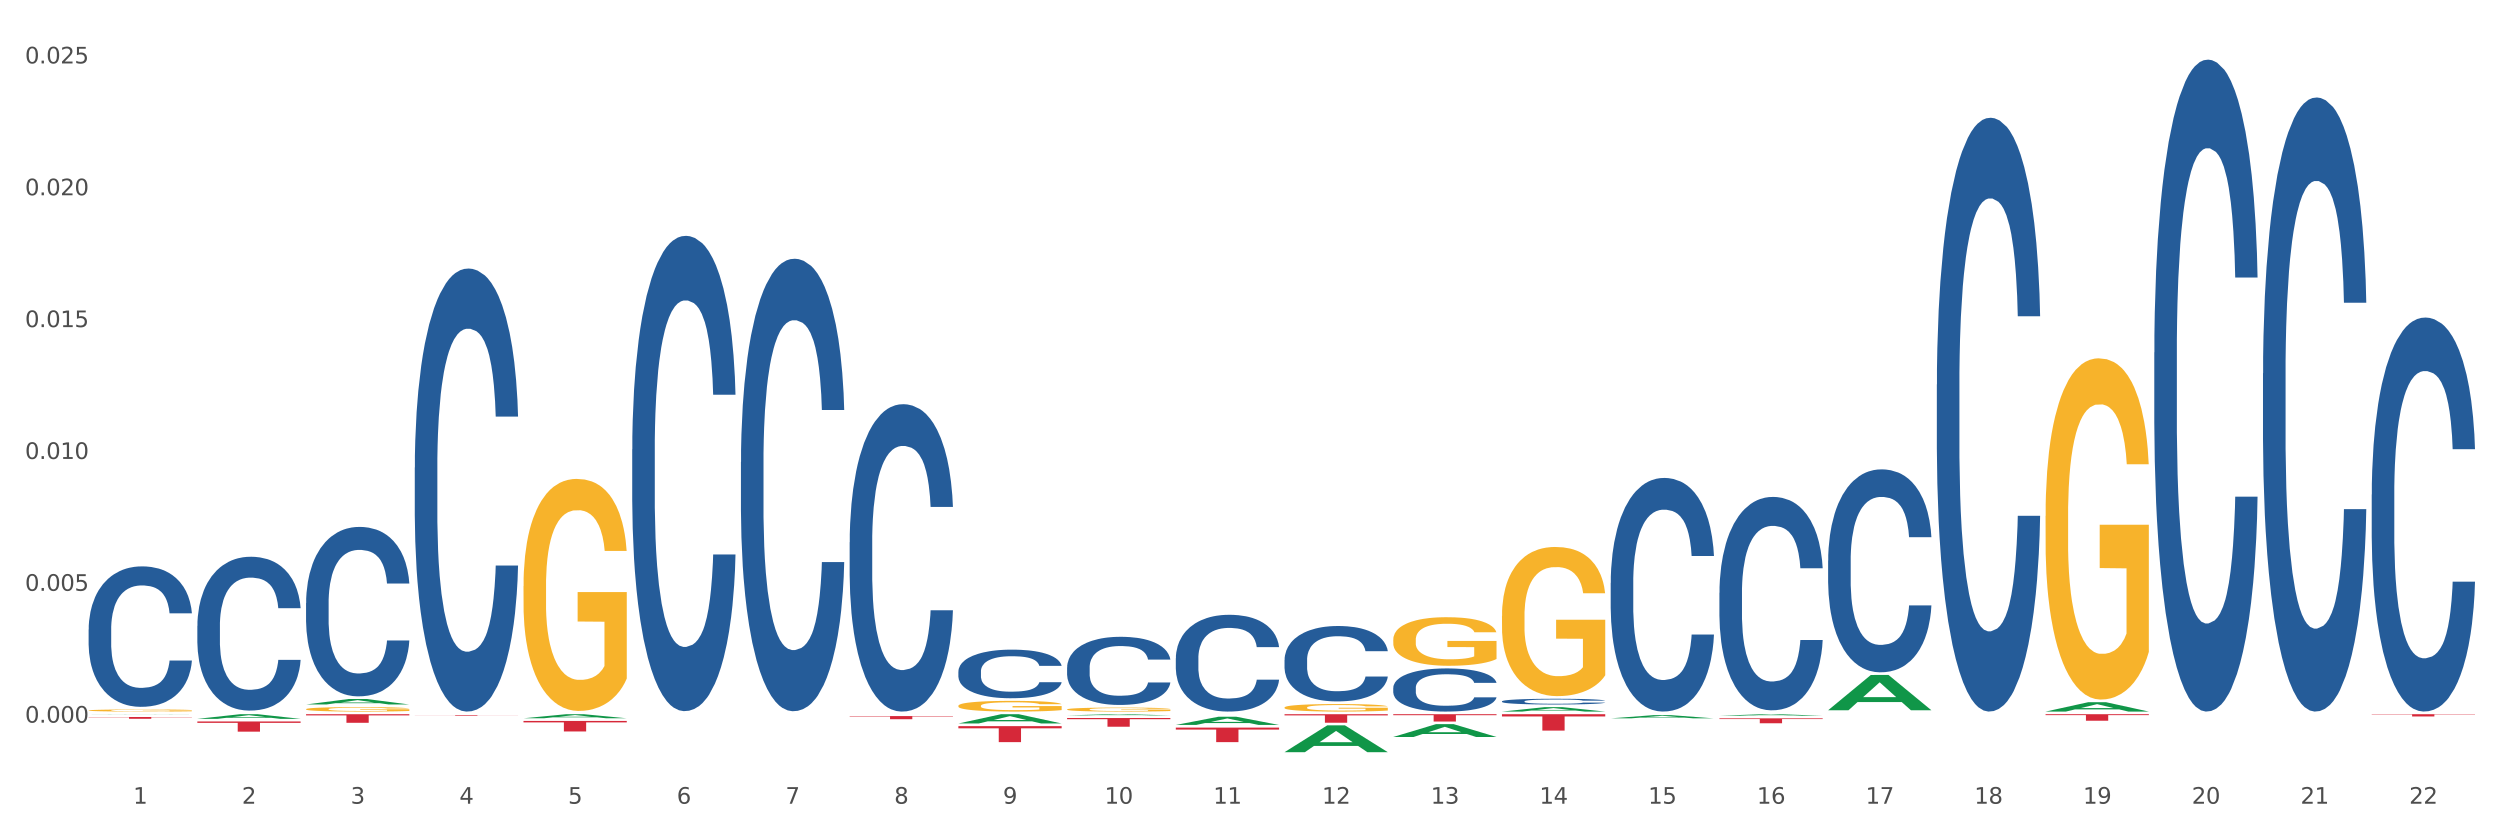 <?xml version="1.0" encoding="utf-8" standalone="no"?>
<!DOCTYPE svg PUBLIC "-//W3C//DTD SVG 1.1//EN"
  "http://www.w3.org/Graphics/SVG/1.1/DTD/svg11.dtd">
<svg xmlns:xlink="http://www.w3.org/1999/xlink" width="1080pt" height="360pt" viewBox="0 0 1080 360" xmlns="http://www.w3.org/2000/svg" version="1.1">
 <rect x="0" y="0" width="1080" height="360" fill="#333333" stroke="none"/>
 <defs>
  <style type="text/css">*{stroke-linejoin: round; stroke-linecap: butt}</style>
 </defs>
 <g id="figure_1">
  <g id="patch_1">
   <path d="M 0 360 
L 1080 360 
L 1080 0 
L 0 0 
z
" style="fill: #ffffff; stroke: #ffffff; stroke-linejoin: miter"/>
  </g>
  <g id="axes_1">
   <g id="matplotlib.axis_1">
    <g id="xtick_1">
     <g id="text_1">
      <!-- 1 -->
      <g style="fill: #4d4d4d" transform="translate(57.538 347.204) scale(0.096 -0.096)">
       <defs>
        <path id="DejaVuSans-31" d="M 794 531 
L 1825 531 
L 1825 4091 
L 703 3866 
L 703 4441 
L 1819 4666 
L 2450 4666 
L 2450 531 
L 3481 531 
L 3481 0 
L 794 0 
L 794 531 
z
" transform="scale(0.016)"/>
       </defs>
       <use xlink:href="#DejaVuSans-31"/>
      </g>
     </g>
    </g>
    <g id="xtick_2">
     <g id="text_2">
      <!-- 2 -->
      <g style="fill: #4d4d4d" transform="translate(104.505 347.204) scale(0.096 -0.096)">
       <defs>
        <path id="DejaVuSans-32" d="M 1228 531 
L 3431 531 
L 3431 0 
L 469 0 
L 469 531 
Q 828 903 1448 1529 
Q 2069 2156 2228 2338 
Q 2531 2678 2651 2914 
Q 2772 3150 2772 3378 
Q 2772 3750 2511 3984 
Q 2250 4219 1831 4219 
Q 1534 4219 1204 4116 
Q 875 4013 500 3803 
L 500 4441 
Q 881 4594 1212 4672 
Q 1544 4750 1819 4750 
Q 2544 4750 2975 4387 
Q 3406 4025 3406 3419 
Q 3406 3131 3298 2873 
Q 3191 2616 2906 2266 
Q 2828 2175 2409 1742 
Q 1991 1309 1228 531 
z
" transform="scale(0.016)"/>
       </defs>
       <use xlink:href="#DejaVuSans-32"/>
      </g>
     </g>
    </g>
    <g id="xtick_3">
     <g id="text_3">
      <!-- 3 -->
      <g style="fill: #4d4d4d" transform="translate(151.471 347.204) scale(0.096 -0.096)">
       <defs>
        <path id="DejaVuSans-33" d="M 2597 2516 
Q 3050 2419 3304 2112 
Q 3559 1806 3559 1356 
Q 3559 666 3084 287 
Q 2609 -91 1734 -91 
Q 1441 -91 1130 -33 
Q 819 25 488 141 
L 488 750 
Q 750 597 1062 519 
Q 1375 441 1716 441 
Q 2309 441 2620 675 
Q 2931 909 2931 1356 
Q 2931 1769 2642 2001 
Q 2353 2234 1838 2234 
L 1294 2234 
L 1294 2753 
L 1863 2753 
Q 2328 2753 2575 2939 
Q 2822 3125 2822 3475 
Q 2822 3834 2567 4026 
Q 2313 4219 1838 4219 
Q 1578 4219 1281 4162 
Q 984 4106 628 3988 
L 628 4550 
Q 988 4650 1302 4700 
Q 1616 4750 1894 4750 
Q 2613 4750 3031 4423 
Q 3450 4097 3450 3541 
Q 3450 3153 3228 2886 
Q 3006 2619 2597 2516 
z
" transform="scale(0.016)"/>
       </defs>
       <use xlink:href="#DejaVuSans-33"/>
      </g>
     </g>
    </g>
    <g id="xtick_4">
     <g id="text_4">
      <!-- 4 -->
      <g style="fill: #4d4d4d" transform="translate(198.438 347.204) scale(0.096 -0.096)">
       <defs>
        <path id="DejaVuSans-34" d="M 2419 4116 
L 825 1625 
L 2419 1625 
L 2419 4116 
z
M 2253 4666 
L 3047 4666 
L 3047 1625 
L 3713 1625 
L 3713 1100 
L 3047 1100 
L 3047 0 
L 2419 0 
L 2419 1100 
L 313 1100 
L 313 1709 
L 2253 4666 
z
" transform="scale(0.016)"/>
       </defs>
       <use xlink:href="#DejaVuSans-34"/>
      </g>
     </g>
    </g>
    <g id="xtick_5">
     <g id="text_5">
      <!-- 5 -->
      <g style="fill: #4d4d4d" transform="translate(245.405 347.204) scale(0.096 -0.096)">
       <defs>
        <path id="DejaVuSans-35" d="M 691 4666 
L 3169 4666 
L 3169 4134 
L 1269 4134 
L 1269 2991 
Q 1406 3038 1543 3061 
Q 1681 3084 1819 3084 
Q 2600 3084 3056 2656 
Q 3513 2228 3513 1497 
Q 3513 744 3044 326 
Q 2575 -91 1722 -91 
Q 1428 -91 1123 -41 
Q 819 9 494 109 
L 494 744 
Q 775 591 1075 516 
Q 1375 441 1709 441 
Q 2250 441 2565 725 
Q 2881 1009 2881 1497 
Q 2881 1984 2565 2268 
Q 2250 2553 1709 2553 
Q 1456 2553 1204 2497 
Q 953 2441 691 2322 
L 691 4666 
z
" transform="scale(0.016)"/>
       </defs>
       <use xlink:href="#DejaVuSans-35"/>
      </g>
     </g>
    </g>
    <g id="xtick_6">
     <g id="text_6">
      <!-- 6 -->
      <g style="fill: #4d4d4d" transform="translate(292.371 347.204) scale(0.096 -0.096)">
       <defs>
        <path id="DejaVuSans-36" d="M 2113 2584 
Q 1688 2584 1439 2293 
Q 1191 2003 1191 1497 
Q 1191 994 1439 701 
Q 1688 409 2113 409 
Q 2538 409 2786 701 
Q 3034 994 3034 1497 
Q 3034 2003 2786 2293 
Q 2538 2584 2113 2584 
z
M 3366 4563 
L 3366 3988 
Q 3128 4100 2886 4159 
Q 2644 4219 2406 4219 
Q 1781 4219 1451 3797 
Q 1122 3375 1075 2522 
Q 1259 2794 1537 2939 
Q 1816 3084 2150 3084 
Q 2853 3084 3261 2657 
Q 3669 2231 3669 1497 
Q 3669 778 3244 343 
Q 2819 -91 2113 -91 
Q 1303 -91 875 529 
Q 447 1150 447 2328 
Q 447 3434 972 4092 
Q 1497 4750 2381 4750 
Q 2619 4750 2861 4703 
Q 3103 4656 3366 4563 
z
" transform="scale(0.016)"/>
       </defs>
       <use xlink:href="#DejaVuSans-36"/>
      </g>
     </g>
    </g>
    <g id="xtick_7">
     <g id="text_7">
      <!-- 7 -->
      <g style="fill: #4d4d4d" transform="translate(339.338 347.204) scale(0.096 -0.096)">
       <defs>
        <path id="DejaVuSans-37" d="M 525 4666 
L 3525 4666 
L 3525 4397 
L 1831 0 
L 1172 0 
L 2766 4134 
L 525 4134 
L 525 4666 
z
" transform="scale(0.016)"/>
       </defs>
       <use xlink:href="#DejaVuSans-37"/>
      </g>
     </g>
    </g>
    <g id="xtick_8">
     <g id="text_8">
      <!-- 8 -->
      <g style="fill: #4d4d4d" transform="translate(386.304 347.204) scale(0.096 -0.096)">
       <defs>
        <path id="DejaVuSans-38" d="M 2034 2216 
Q 1584 2216 1326 1975 
Q 1069 1734 1069 1313 
Q 1069 891 1326 650 
Q 1584 409 2034 409 
Q 2484 409 2743 651 
Q 3003 894 3003 1313 
Q 3003 1734 2745 1975 
Q 2488 2216 2034 2216 
z
M 1403 2484 
Q 997 2584 770 2862 
Q 544 3141 544 3541 
Q 544 4100 942 4425 
Q 1341 4750 2034 4750 
Q 2731 4750 3128 4425 
Q 3525 4100 3525 3541 
Q 3525 3141 3298 2862 
Q 3072 2584 2669 2484 
Q 3125 2378 3379 2068 
Q 3634 1759 3634 1313 
Q 3634 634 3220 271 
Q 2806 -91 2034 -91 
Q 1263 -91 848 271 
Q 434 634 434 1313 
Q 434 1759 690 2068 
Q 947 2378 1403 2484 
z
M 1172 3481 
Q 1172 3119 1398 2916 
Q 1625 2713 2034 2713 
Q 2441 2713 2670 2916 
Q 2900 3119 2900 3481 
Q 2900 3844 2670 4047 
Q 2441 4250 2034 4250 
Q 1625 4250 1398 4047 
Q 1172 3844 1172 3481 
z
" transform="scale(0.016)"/>
       </defs>
       <use xlink:href="#DejaVuSans-38"/>
      </g>
     </g>
    </g>
    <g id="xtick_9">
     <g id="text_9">
      <!-- 9 -->
      <g style="fill: #4d4d4d" transform="translate(433.271 347.204) scale(0.096 -0.096)">
       <defs>
        <path id="DejaVuSans-39" d="M 703 97 
L 703 672 
Q 941 559 1184 500 
Q 1428 441 1663 441 
Q 2288 441 2617 861 
Q 2947 1281 2994 2138 
Q 2813 1869 2534 1725 
Q 2256 1581 1919 1581 
Q 1219 1581 811 2004 
Q 403 2428 403 3163 
Q 403 3881 828 4315 
Q 1253 4750 1959 4750 
Q 2769 4750 3195 4129 
Q 3622 3509 3622 2328 
Q 3622 1225 3098 567 
Q 2575 -91 1691 -91 
Q 1453 -91 1209 -44 
Q 966 3 703 97 
z
M 1959 2075 
Q 2384 2075 2632 2365 
Q 2881 2656 2881 3163 
Q 2881 3666 2632 3958 
Q 2384 4250 1959 4250 
Q 1534 4250 1286 3958 
Q 1038 3666 1038 3163 
Q 1038 2656 1286 2365 
Q 1534 2075 1959 2075 
z
" transform="scale(0.016)"/>
       </defs>
       <use xlink:href="#DejaVuSans-39"/>
      </g>
     </g>
    </g>
    <g id="xtick_10">
     <g id="text_10">
      <!-- 10 -->
      <g style="fill: #4d4d4d" transform="translate(477.184 347.204) scale(0.096 -0.096)">
       <defs>
        <path id="DejaVuSans-30" d="M 2034 4250 
Q 1547 4250 1301 3770 
Q 1056 3291 1056 2328 
Q 1056 1369 1301 889 
Q 1547 409 2034 409 
Q 2525 409 2770 889 
Q 3016 1369 3016 2328 
Q 3016 3291 2770 3770 
Q 2525 4250 2034 4250 
z
M 2034 4750 
Q 2819 4750 3233 4129 
Q 3647 3509 3647 2328 
Q 3647 1150 3233 529 
Q 2819 -91 2034 -91 
Q 1250 -91 836 529 
Q 422 1150 422 2328 
Q 422 3509 836 4129 
Q 1250 4750 2034 4750 
z
" transform="scale(0.016)"/>
       </defs>
       <use xlink:href="#DejaVuSans-31"/>
       <use xlink:href="#DejaVuSans-30" transform="translate(63.623 0)"/>
      </g>
     </g>
    </g>
    <g id="xtick_11">
     <g id="text_11">
      <!-- 11 -->
      <g style="fill: #4d4d4d" transform="translate(524.15 347.204) scale(0.096 -0.096)">
       <use xlink:href="#DejaVuSans-31"/>
       <use xlink:href="#DejaVuSans-31" transform="translate(63.623 0)"/>
      </g>
     </g>
    </g>
    <g id="xtick_12">
     <g id="text_12">
      <!-- 12 -->
      <g style="fill: #4d4d4d" transform="translate(571.117 347.204) scale(0.096 -0.096)">
       <use xlink:href="#DejaVuSans-31"/>
       <use xlink:href="#DejaVuSans-32" transform="translate(63.623 0)"/>
      </g>
     </g>
    </g>
    <g id="xtick_13">
     <g id="text_13">
      <!-- 13 -->
      <g style="fill: #4d4d4d" transform="translate(618.083 347.204) scale(0.096 -0.096)">
       <use xlink:href="#DejaVuSans-31"/>
       <use xlink:href="#DejaVuSans-33" transform="translate(63.623 0)"/>
      </g>
     </g>
    </g>
    <g id="xtick_14">
     <g id="text_14">
      <!-- 14 -->
      <g style="fill: #4d4d4d" transform="translate(665.05 347.204) scale(0.096 -0.096)">
       <use xlink:href="#DejaVuSans-31"/>
       <use xlink:href="#DejaVuSans-34" transform="translate(63.623 0)"/>
      </g>
     </g>
    </g>
    <g id="xtick_15">
     <g id="text_15">
      <!-- 15 -->
      <g style="fill: #4d4d4d" transform="translate(712.017 347.204) scale(0.096 -0.096)">
       <use xlink:href="#DejaVuSans-31"/>
       <use xlink:href="#DejaVuSans-35" transform="translate(63.623 0)"/>
      </g>
     </g>
    </g>
    <g id="xtick_16">
     <g id="text_16">
      <!-- 16 -->
      <g style="fill: #4d4d4d" transform="translate(758.983 347.204) scale(0.096 -0.096)">
       <use xlink:href="#DejaVuSans-31"/>
       <use xlink:href="#DejaVuSans-36" transform="translate(63.623 0)"/>
      </g>
     </g>
    </g>
    <g id="xtick_17">
     <g id="text_17">
      <!-- 17 -->
      <g style="fill: #4d4d4d" transform="translate(805.95 347.204) scale(0.096 -0.096)">
       <use xlink:href="#DejaVuSans-31"/>
       <use xlink:href="#DejaVuSans-37" transform="translate(63.623 0)"/>
      </g>
     </g>
    </g>
    <g id="xtick_18">
     <g id="text_18">
      <!-- 18 -->
      <g style="fill: #4d4d4d" transform="translate(852.916 347.204) scale(0.096 -0.096)">
       <use xlink:href="#DejaVuSans-31"/>
       <use xlink:href="#DejaVuSans-38" transform="translate(63.623 0)"/>
      </g>
     </g>
    </g>
    <g id="xtick_19">
     <g id="text_19">
      <!-- 19 -->
      <g style="fill: #4d4d4d" transform="translate(899.883 347.204) scale(0.096 -0.096)">
       <use xlink:href="#DejaVuSans-31"/>
       <use xlink:href="#DejaVuSans-39" transform="translate(63.623 0)"/>
      </g>
     </g>
    </g>
    <g id="xtick_20">
     <g id="text_20">
      <!-- 20 -->
      <g style="fill: #4d4d4d" transform="translate(946.85 347.204) scale(0.096 -0.096)">
       <use xlink:href="#DejaVuSans-32"/>
       <use xlink:href="#DejaVuSans-30" transform="translate(63.623 0)"/>
      </g>
     </g>
    </g>
    <g id="xtick_21">
     <g id="text_21">
      <!-- 21 -->
      <g style="fill: #4d4d4d" transform="translate(993.816 347.204) scale(0.096 -0.096)">
       <use xlink:href="#DejaVuSans-32"/>
       <use xlink:href="#DejaVuSans-31" transform="translate(63.623 0)"/>
      </g>
     </g>
    </g>
    <g id="xtick_22">
     <g id="text_22">
      <!-- 22 -->
      <g style="fill: #4d4d4d" transform="translate(1040.783 347.204) scale(0.096 -0.096)">
       <use xlink:href="#DejaVuSans-32"/>
       <use xlink:href="#DejaVuSans-32" transform="translate(63.623 0)"/>
      </g>
     </g>
    </g>
    <g id="xtick_23"/>
    <g id="xtick_24"/>
    <g id="xtick_25"/>
    <g id="xtick_26"/>
    <g id="xtick_27"/>
    <g id="xtick_28"/>
    <g id="xtick_29"/>
    <g id="xtick_30"/>
    <g id="xtick_31"/>
    <g id="xtick_32"/>
    <g id="xtick_33"/>
    <g id="xtick_34"/>
    <g id="xtick_35"/>
    <g id="xtick_36"/>
    <g id="xtick_37"/>
    <g id="xtick_38"/>
    <g id="xtick_39"/>
    <g id="xtick_40"/>
    <g id="xtick_41"/>
    <g id="xtick_42"/>
    <g id="xtick_43"/>
   </g>
   <g id="matplotlib.axis_2">
    <g id="ytick_1">
     <g id="text_23">
      <!-- 0.000 -->
      <g style="fill: #4d4d4d" transform="translate(10.8 312.182) scale(0.096 -0.096)">
       <defs>
        <path id="DejaVuSans-2e" d="M 684 794 
L 1344 794 
L 1344 0 
L 684 0 
L 684 794 
z
" transform="scale(0.016)"/>
       </defs>
       <use xlink:href="#DejaVuSans-30"/>
       <use xlink:href="#DejaVuSans-2e" transform="translate(63.623 0)"/>
       <use xlink:href="#DejaVuSans-30" transform="translate(95.41 0)"/>
       <use xlink:href="#DejaVuSans-30" transform="translate(159.033 0)"/>
       <use xlink:href="#DejaVuSans-30" transform="translate(222.656 0)"/>
      </g>
     </g>
    </g>
    <g id="ytick_2">
     <g id="text_24">
      <!-- 0.005 -->
      <g style="fill: #4d4d4d" transform="translate(10.8 255.226) scale(0.096 -0.096)">
       <use xlink:href="#DejaVuSans-30"/>
       <use xlink:href="#DejaVuSans-2e" transform="translate(63.623 0)"/>
       <use xlink:href="#DejaVuSans-30" transform="translate(95.41 0)"/>
       <use xlink:href="#DejaVuSans-30" transform="translate(159.033 0)"/>
       <use xlink:href="#DejaVuSans-35" transform="translate(222.656 0)"/>
      </g>
     </g>
    </g>
    <g id="ytick_3">
     <g id="text_25">
      <!-- 0.010 -->
      <g style="fill: #4d4d4d" transform="translate(10.8 198.271) scale(0.096 -0.096)">
       <use xlink:href="#DejaVuSans-30"/>
       <use xlink:href="#DejaVuSans-2e" transform="translate(63.623 0)"/>
       <use xlink:href="#DejaVuSans-30" transform="translate(95.41 0)"/>
       <use xlink:href="#DejaVuSans-31" transform="translate(159.033 0)"/>
       <use xlink:href="#DejaVuSans-30" transform="translate(222.656 0)"/>
      </g>
     </g>
    </g>
    <g id="ytick_4">
     <g id="text_26">
      <!-- 0.015 -->
      <g style="fill: #4d4d4d" transform="translate(10.8 141.315) scale(0.096 -0.096)">
       <use xlink:href="#DejaVuSans-30"/>
       <use xlink:href="#DejaVuSans-2e" transform="translate(63.623 0)"/>
       <use xlink:href="#DejaVuSans-30" transform="translate(95.41 0)"/>
       <use xlink:href="#DejaVuSans-31" transform="translate(159.033 0)"/>
       <use xlink:href="#DejaVuSans-35" transform="translate(222.656 0)"/>
      </g>
     </g>
    </g>
    <g id="ytick_5">
     <g id="text_27">
      <!-- 0.020 -->
      <g style="fill: #4d4d4d" transform="translate(10.8 84.359) scale(0.096 -0.096)">
       <use xlink:href="#DejaVuSans-30"/>
       <use xlink:href="#DejaVuSans-2e" transform="translate(63.623 0)"/>
       <use xlink:href="#DejaVuSans-30" transform="translate(95.41 0)"/>
       <use xlink:href="#DejaVuSans-32" transform="translate(159.033 0)"/>
       <use xlink:href="#DejaVuSans-30" transform="translate(222.656 0)"/>
      </g>
     </g>
    </g>
    <g id="ytick_6">
     <g id="text_28">
      <!-- 0.025 -->
      <g style="fill: #4d4d4d" transform="translate(10.8 27.404) scale(0.096 -0.096)">
       <use xlink:href="#DejaVuSans-30"/>
       <use xlink:href="#DejaVuSans-2e" transform="translate(63.623 0)"/>
       <use xlink:href="#DejaVuSans-30" transform="translate(95.41 0)"/>
       <use xlink:href="#DejaVuSans-32" transform="translate(159.033 0)"/>
       <use xlink:href="#DejaVuSans-35" transform="translate(222.656 0)"/>
      </g>
     </g>
    </g>
    <g id="ytick_7"/>
    <g id="ytick_8"/>
    <g id="ytick_9"/>
    <g id="ytick_10"/>
    <g id="ytick_11"/>
   </g>
   <g id="PolyCollection_1">
    <path d="M 38.283 308.611 
L 38.329 308.611 
L 56.728 308.535 
L 64.364 308.535 
L 82.901 308.611 
L 74.07 308.611 
L 70.068 308.593 
L 51.071 308.593 
L 50.933 308.593 
L 47.069 308.611 
L 38.283 308.611 
L 38.283 308.611 
L 53.462 308.583 
L 67.676 308.583 
L 60.638 308.551 
L 60.546 308.551 
L 60.454 308.551 
L 53.416 308.583 
L 53.462 308.583 
L 38.283 308.611 
z
" clip-path="url(#p29d0d292be)" style="fill: #109648"/>
    <path d="M 273.116 194.14 
L 273.169 193.952 
L 273.169 188.702 
L 273.327 181.576 
L 273.907 168.45 
L 274.645 158.511 
L 275.911 146.885 
L 276.597 142.009 
L 277.493 136.571 
L 279.339 127.758 
L 281.449 120.257 
L 282.926 116.132 
L 284.033 113.506 
L 286.512 108.818 
L 287.936 106.756 
L 289.413 105.068 
L 290.679 103.943 
L 292.788 102.63 
L 294.476 102.068 
L 296.427 101.88 
L 298.062 102.068 
L 300.225 102.818 
L 303.389 105.068 
L 304.602 106.38 
L 306.237 108.631 
L 307.925 111.631 
L 309.296 114.631 
L 310.878 118.944 
L 312.513 124.57 
L 314.095 131.696 
L 315.203 138.259 
L 316.099 145.197 
L 316.89 153.635 
L 317.471 162.824 
L 317.734 170.512 
L 308.083 170.512 
L 307.819 163.574 
L 307.292 156.073 
L 306.764 151.01 
L 306.184 146.885 
L 305.288 142.197 
L 304.496 139.196 
L 303.178 135.634 
L 301.965 133.383 
L 300.963 132.071 
L 299.75 130.946 
L 297.166 129.82 
L 295.32 129.82 
L 294.159 130.195 
L 292.735 131.133 
L 291.522 132.446 
L 290.098 134.696 
L 288.991 137.134 
L 287.883 140.322 
L 287.25 142.572 
L 286.301 146.697 
L 285.668 150.073 
L 284.824 155.886 
L 284.35 160.011 
L 283.506 170.7 
L 283.137 178.576 
L 282.978 184.014 
L 282.873 190.014 
L 282.873 219.267 
L 283.189 232.394 
L 283.453 238.019 
L 283.875 244.395 
L 284.666 252.646 
L 285.826 260.709 
L 287.039 266.522 
L 288.042 270.085 
L 288.991 272.71 
L 289.94 274.773 
L 291.1 276.648 
L 292.05 277.774 
L 293.474 278.899 
L 295.161 279.461 
L 296.48 279.461 
L 299.17 278.524 
L 300.383 277.586 
L 301.543 276.273 
L 302.809 274.211 
L 303.811 271.96 
L 304.391 270.273 
L 305.34 266.71 
L 306.079 262.959 
L 306.712 258.647 
L 307.134 254.896 
L 307.608 249.271 
L 307.977 242.895 
L 308.083 239.519 
L 317.734 239.519 
L 317.523 246.27 
L 317.154 252.833 
L 316.416 261.647 
L 315.836 266.71 
L 314.939 272.898 
L 313.99 278.149 
L 312.671 283.962 
L 311.458 288.275 
L 310.192 292.025 
L 308.821 295.4 
L 306.342 300.088 
L 305.446 301.401 
L 303.547 303.651 
L 302.07 304.964 
L 299.908 306.277 
L 297.693 307.027 
L 295.372 307.214 
L 293.316 306.839 
L 291.048 305.714 
L 289.624 304.589 
L 288.042 302.901 
L 286.196 300.276 
L 284.455 297.088 
L 282.82 293.338 
L 281.291 289.025 
L 279.867 284.149 
L 278.021 276.086 
L 276.65 268.21 
L 275.648 260.897 
L 274.962 254.709 
L 274.276 246.833 
L 273.907 241.395 
L 273.327 228.268 
L 273.116 216.08 
L 273.116 194.14 
z
" clip-path="url(#p29d0d292be)" style="fill: #255c99"/>
    <path d="M 179.183 202.001 
L 179.236 201.827 
L 179.236 196.932 
L 179.394 190.29 
L 179.974 178.054 
L 180.712 168.79 
L 181.978 157.953 
L 182.664 153.408 
L 183.56 148.339 
L 185.406 140.124 
L 187.516 133.132 
L 188.993 129.286 
L 190.1 126.839 
L 192.579 122.469 
L 194.003 120.546 
L 195.48 118.973 
L 196.745 117.924 
L 198.855 116.701 
L 200.543 116.177 
L 202.494 116.002 
L 204.129 116.177 
L 206.291 116.876 
L 209.456 118.973 
L 210.669 120.197 
L 212.304 122.294 
L 213.991 125.091 
L 215.363 127.888 
L 216.945 131.908 
L 218.58 137.152 
L 220.162 143.794 
L 221.27 149.912 
L 222.166 156.38 
L 222.957 164.245 
L 223.537 172.811 
L 223.801 179.977 
L 214.15 179.977 
L 213.886 173.51 
L 213.359 166.518 
L 212.831 161.798 
L 212.251 157.953 
L 211.354 153.583 
L 210.563 150.786 
L 209.245 147.465 
L 208.032 145.368 
L 207.03 144.144 
L 205.817 143.095 
L 203.232 142.046 
L 201.386 142.046 
L 200.226 142.396 
L 198.802 143.27 
L 197.589 144.494 
L 196.165 146.591 
L 195.058 148.863 
L 193.95 151.835 
L 193.317 153.933 
L 192.368 157.778 
L 191.735 160.924 
L 190.891 166.343 
L 190.416 170.189 
L 189.573 180.152 
L 189.203 187.493 
L 189.045 192.562 
L 188.94 198.156 
L 188.94 225.424 
L 189.256 237.66 
L 189.52 242.904 
L 189.942 248.847 
L 190.733 256.538 
L 191.893 264.054 
L 193.106 269.473 
L 194.108 272.794 
L 195.058 275.241 
L 196.007 277.164 
L 197.167 278.912 
L 198.117 279.961 
L 199.541 281.009 
L 201.228 281.534 
L 202.547 281.534 
L 205.237 280.66 
L 206.45 279.786 
L 207.61 278.562 
L 208.876 276.639 
L 209.878 274.542 
L 210.458 272.969 
L 211.407 269.648 
L 212.145 266.152 
L 212.778 262.131 
L 213.2 258.635 
L 213.675 253.392 
L 214.044 247.449 
L 214.15 244.302 
L 223.801 244.302 
L 223.59 250.595 
L 223.221 256.713 
L 222.483 264.928 
L 221.902 269.648 
L 221.006 275.416 
L 220.057 280.31 
L 218.738 285.729 
L 217.525 289.749 
L 216.259 293.245 
L 214.888 296.391 
L 212.409 300.761 
L 211.513 301.985 
L 209.614 304.083 
L 208.137 305.306 
L 205.975 306.53 
L 203.76 307.229 
L 201.439 307.404 
L 199.382 307.054 
L 197.115 306.005 
L 195.691 304.956 
L 194.108 303.383 
L 192.262 300.936 
L 190.522 297.965 
L 188.887 294.469 
L 187.358 290.448 
L 185.934 285.904 
L 184.088 278.387 
L 182.716 271.046 
L 181.714 264.229 
L 181.029 258.461 
L 180.343 251.119 
L 179.974 246.05 
L 179.394 233.814 
L 179.183 222.453 
L 179.183 202.001 
z
" clip-path="url(#p29d0d292be)" style="fill: #255c99"/>
    <path d="M 132.216 260.514 
L 132.269 260.447 
L 132.269 258.575 
L 132.427 256.035 
L 133.007 251.355 
L 133.746 247.811 
L 135.011 243.666 
L 135.697 241.928 
L 136.594 239.989 
L 138.44 236.846 
L 140.549 234.172 
L 142.026 232.701 
L 143.133 231.765 
L 145.612 230.094 
L 147.036 229.358 
L 148.513 228.756 
L 149.779 228.355 
L 151.888 227.887 
L 153.576 227.687 
L 155.527 227.62 
L 157.162 227.687 
L 159.325 227.954 
L 162.489 228.756 
L 163.702 229.224 
L 165.337 230.027 
L 167.025 231.097 
L 168.396 232.166 
L 169.978 233.704 
L 171.613 235.71 
L 173.195 238.25 
L 174.303 240.59 
L 175.2 243.064 
L 175.991 246.073 
L 176.571 249.349 
L 176.834 252.09 
L 167.183 252.09 
L 166.919 249.616 
L 166.392 246.942 
L 165.865 245.137 
L 165.284 243.666 
L 164.388 241.994 
L 163.597 240.925 
L 162.278 239.654 
L 161.065 238.852 
L 160.063 238.384 
L 158.85 237.983 
L 156.266 237.582 
L 154.42 237.582 
L 153.26 237.716 
L 151.836 238.05 
L 150.623 238.518 
L 149.199 239.32 
L 148.091 240.189 
L 146.983 241.326 
L 146.351 242.128 
L 145.401 243.599 
L 144.768 244.803 
L 143.925 246.875 
L 143.45 248.346 
L 142.606 252.157 
L 142.237 254.965 
L 142.079 256.904 
L 141.973 259.043 
L 141.973 269.473 
L 142.29 274.153 
L 142.553 276.159 
L 142.975 278.432 
L 143.766 281.374 
L 144.927 284.249 
L 146.14 286.322 
L 147.142 287.592 
L 148.091 288.528 
L 149.04 289.264 
L 150.201 289.932 
L 151.15 290.333 
L 152.574 290.734 
L 154.262 290.935 
L 155.58 290.935 
L 158.27 290.601 
L 159.483 290.266 
L 160.643 289.798 
L 161.909 289.063 
L 162.911 288.261 
L 163.491 287.659 
L 164.441 286.389 
L 165.179 285.051 
L 165.812 283.514 
L 166.234 282.177 
L 166.708 280.171 
L 167.078 277.898 
L 167.183 276.694 
L 176.834 276.694 
L 176.624 279.101 
L 176.254 281.441 
L 175.516 284.583 
L 174.936 286.389 
L 174.039 288.595 
L 173.09 290.467 
L 171.771 292.54 
L 170.558 294.077 
L 169.293 295.415 
L 167.921 296.618 
L 165.443 298.289 
L 164.546 298.757 
L 162.647 299.56 
L 161.171 300.028 
L 159.008 300.496 
L 156.793 300.763 
L 154.473 300.83 
L 152.416 300.696 
L 150.148 300.295 
L 148.724 299.894 
L 147.142 299.292 
L 145.296 298.356 
L 143.555 297.22 
L 141.92 295.883 
L 140.391 294.345 
L 138.967 292.606 
L 137.121 289.732 
L 135.75 286.923 
L 134.748 284.316 
L 134.062 282.11 
L 133.376 279.302 
L 133.007 277.363 
L 132.427 272.683 
L 132.216 268.337 
L 132.216 260.514 
z
" clip-path="url(#p29d0d292be)" style="fill: #255c99"/>
    <path d="M 85.25 270.377 
L 85.302 270.316 
L 85.302 268.617 
L 85.461 266.31 
L 86.041 262.061 
L 86.779 258.844 
L 88.045 255.081 
L 88.73 253.503 
L 89.627 251.742 
L 91.473 248.889 
L 93.583 246.461 
L 95.059 245.126 
L 96.167 244.276 
L 98.646 242.759 
L 100.07 242.091 
L 101.546 241.545 
L 102.812 241.181 
L 104.922 240.756 
L 106.609 240.574 
L 108.561 240.513 
L 110.196 240.574 
L 112.358 240.816 
L 115.523 241.545 
L 116.736 241.97 
L 118.371 242.698 
L 120.058 243.669 
L 121.429 244.64 
L 123.012 246.037 
L 124.647 247.858 
L 126.229 250.164 
L 127.336 252.289 
L 128.233 254.534 
L 129.024 257.266 
L 129.604 260.24 
L 129.868 262.729 
L 120.216 262.729 
L 119.953 260.483 
L 119.425 258.055 
L 118.898 256.416 
L 118.318 255.081 
L 117.421 253.563 
L 116.63 252.592 
L 115.312 251.439 
L 114.099 250.71 
L 113.096 250.285 
L 111.883 249.921 
L 109.299 249.557 
L 107.453 249.557 
L 106.293 249.678 
L 104.869 249.982 
L 103.656 250.407 
L 102.232 251.135 
L 101.124 251.924 
L 100.017 252.956 
L 99.384 253.685 
L 98.435 255.02 
L 97.802 256.113 
L 96.958 257.994 
L 96.483 259.33 
L 95.639 262.789 
L 95.27 265.339 
L 95.112 267.099 
L 95.007 269.041 
L 95.007 278.51 
L 95.323 282.759 
L 95.587 284.58 
L 96.009 286.644 
L 96.8 289.315 
L 97.96 291.925 
L 99.173 293.807 
L 100.175 294.96 
L 101.124 295.81 
L 102.074 296.477 
L 103.234 297.084 
L 104.183 297.449 
L 105.607 297.813 
L 107.295 297.995 
L 108.614 297.995 
L 111.303 297.691 
L 112.516 297.388 
L 113.677 296.963 
L 114.942 296.295 
L 115.944 295.567 
L 116.525 295.021 
L 117.474 293.867 
L 118.212 292.653 
L 118.845 291.257 
L 119.267 290.043 
L 119.742 288.222 
L 120.111 286.159 
L 120.216 285.066 
L 129.868 285.066 
L 129.657 287.251 
L 129.288 289.376 
L 128.549 292.228 
L 127.969 293.867 
L 127.073 295.87 
L 126.123 297.57 
L 124.805 299.452 
L 123.592 300.848 
L 122.326 302.062 
L 120.955 303.154 
L 118.476 304.672 
L 117.579 305.097 
L 115.681 305.825 
L 114.204 306.25 
L 112.042 306.675 
L 109.827 306.918 
L 107.506 306.978 
L 105.449 306.857 
L 103.181 306.493 
L 101.757 306.128 
L 100.175 305.582 
L 98.329 304.732 
L 96.589 303.701 
L 94.954 302.487 
L 93.424 301.09 
L 92 299.512 
L 90.154 296.902 
L 88.783 294.353 
L 87.781 291.986 
L 87.096 289.983 
L 86.41 287.433 
L 86.041 285.673 
L 85.461 281.424 
L 85.25 277.479 
L 85.25 270.377 
z
" clip-path="url(#p29d0d292be)" style="fill: #255c99"/>
    <path d="M 38.283 271.939 
L 38.336 271.884 
L 38.336 270.332 
L 38.494 268.226 
L 39.074 264.347 
L 39.812 261.409 
L 41.078 257.973 
L 41.764 256.532 
L 42.66 254.925 
L 44.506 252.32 
L 46.616 250.104 
L 48.093 248.884 
L 49.2 248.108 
L 51.679 246.723 
L 53.103 246.113 
L 54.58 245.614 
L 55.846 245.282 
L 57.955 244.894 
L 59.643 244.728 
L 61.594 244.672 
L 63.229 244.728 
L 65.392 244.949 
L 68.556 245.614 
L 69.769 246.002 
L 71.404 246.667 
L 73.092 247.554 
L 74.463 248.441 
L 76.045 249.716 
L 77.68 251.378 
L 79.262 253.484 
L 80.37 255.424 
L 81.266 257.475 
L 82.057 259.968 
L 82.638 262.684 
L 82.901 264.956 
L 73.25 264.956 
L 72.986 262.906 
L 72.459 260.689 
L 71.931 259.193 
L 71.351 257.973 
L 70.455 256.588 
L 69.663 255.701 
L 68.345 254.648 
L 67.132 253.983 
L 66.13 253.595 
L 64.917 253.263 
L 62.333 252.93 
L 60.487 252.93 
L 59.326 253.041 
L 57.902 253.318 
L 56.689 253.706 
L 55.265 254.371 
L 54.158 255.091 
L 53.05 256.034 
L 52.417 256.699 
L 51.468 257.918 
L 50.835 258.915 
L 49.991 260.634 
L 49.517 261.853 
L 48.673 265.012 
L 48.304 267.339 
L 48.145 268.947 
L 48.04 270.72 
L 48.04 279.366 
L 48.356 283.245 
L 48.62 284.908 
L 49.042 286.792 
L 49.833 289.231 
L 50.993 291.614 
L 52.206 293.332 
L 53.208 294.385 
L 54.158 295.161 
L 55.107 295.77 
L 56.267 296.324 
L 57.217 296.657 
L 58.641 296.989 
L 60.328 297.156 
L 61.647 297.156 
L 64.337 296.879 
L 65.55 296.602 
L 66.71 296.214 
L 67.976 295.604 
L 68.978 294.939 
L 69.558 294.44 
L 70.507 293.387 
L 71.246 292.279 
L 71.879 291.004 
L 72.3 289.896 
L 72.775 288.233 
L 73.144 286.349 
L 73.25 285.351 
L 82.901 285.351 
L 82.69 287.346 
L 82.321 289.286 
L 81.583 291.891 
L 81.003 293.387 
L 80.106 295.216 
L 79.157 296.768 
L 77.838 298.486 
L 76.625 299.761 
L 75.359 300.869 
L 73.988 301.867 
L 71.509 303.252 
L 70.613 303.64 
L 68.714 304.305 
L 67.237 304.693 
L 65.075 305.081 
L 62.86 305.303 
L 60.539 305.358 
L 58.483 305.247 
L 56.215 304.915 
L 54.791 304.582 
L 53.208 304.083 
L 51.363 303.307 
L 49.622 302.365 
L 47.987 301.257 
L 46.458 299.982 
L 45.034 298.541 
L 43.188 296.158 
L 41.817 293.831 
L 40.815 291.669 
L 40.129 289.84 
L 39.443 287.513 
L 39.074 285.905 
L 38.494 282.026 
L 38.283 278.424 
L 38.283 271.939 
z
" clip-path="url(#p29d0d292be)" style="fill: #255c99"/>
    <path d="M 38.283 309.742 
L 82.901 309.742 
L 82.901 309.852 
L 65.35 309.853 
L 65.35 310.536 
L 55.729 310.536 
L 55.729 309.853 
L 38.283 309.852 
L 38.283 309.743 
L 38.283 309.742 
z
" clip-path="url(#p29d0d292be)" style="fill: #d62839"/>
    <path d="M 38.283 306.912 
L 38.336 306.911 
L 38.336 306.881 
L 38.441 306.855 
L 38.968 306.792 
L 39.758 306.74 
L 40.337 306.713 
L 40.917 306.69 
L 41.602 306.668 
L 42.445 306.644 
L 43.972 306.61 
L 44.92 306.593 
L 46.079 306.574 
L 48.186 306.548 
L 49.714 306.533 
L 51.294 306.52 
L 53.876 306.505 
L 55.561 306.498 
L 57.352 306.493 
L 59.512 306.49 
L 61.145 306.489 
L 64.727 306.492 
L 67.783 306.499 
L 69.258 306.505 
L 71.154 306.515 
L 72.155 306.522 
L 73.788 306.535 
L 75.474 306.553 
L 76.633 306.568 
L 78.371 306.596 
L 79.688 306.624 
L 80.9 306.659 
L 81.532 306.684 
L 82.006 306.706 
L 82.427 306.732 
L 82.849 306.773 
L 73.367 306.773 
L 72.998 306.744 
L 72.418 306.716 
L 71.576 306.69 
L 70.838 306.673 
L 69.574 306.652 
L 68.415 306.639 
L 67.203 306.629 
L 65.728 306.62 
L 64.569 306.616 
L 62.936 306.613 
L 59.723 306.614 
L 57.563 306.62 
L 56.088 306.629 
L 55.14 306.636 
L 54.297 306.644 
L 53.349 306.656 
L 52.243 306.674 
L 51.453 306.69 
L 50.662 306.71 
L 50.03 306.73 
L 49.451 306.753 
L 48.977 306.778 
L 48.608 306.804 
L 48.292 306.836 
L 48.028 306.888 
L 48.028 307.003 
L 48.134 307.029 
L 48.397 307.063 
L 48.713 307.089 
L 49.24 307.12 
L 49.714 307.141 
L 50.61 307.171 
L 51.611 307.196 
L 52.401 307.212 
L 53.191 307.225 
L 54.561 307.243 
L 56.088 307.258 
L 57.405 307.267 
L 59.196 307.276 
L 60.408 307.279 
L 61.461 307.281 
L 64.043 307.281 
L 65.886 307.278 
L 67.941 307.273 
L 69.521 307.265 
L 70.838 307.256 
L 72.313 307.241 
L 73.261 307.227 
L 73.261 307.052 
L 61.672 307.051 
L 61.672 306.935 
L 82.901 306.935 
L 82.901 307.276 
L 82.006 307.293 
L 81.005 307.309 
L 79.951 307.323 
L 78.371 307.341 
L 76.475 307.358 
L 74.789 307.369 
L 72.998 307.379 
L 70.891 307.389 
L 68.151 307.397 
L 66.466 307.4 
L 64.359 307.403 
L 61.883 307.404 
L 59.723 307.402 
L 57.616 307.398 
L 55.403 307.39 
L 53.244 307.379 
L 51.611 307.369 
L 49.978 307.355 
L 48.239 307.338 
L 46.87 307.321 
L 45.816 307.306 
L 44.657 307.287 
L 43.393 307.262 
L 42.445 307.239 
L 41.602 307.216 
L 40.706 307.186 
L 40.074 307.16 
L 39.442 307.127 
L 39.073 307.103 
L 38.652 307.065 
L 38.336 307.013 
L 38.283 306.912 
z
" clip-path="url(#p29d0d292be)" style="fill: #f7b32b"/>
    <path d="M 132.216 308.535 
L 176.834 308.535 
L 176.834 309.053 
L 159.283 309.056 
L 159.283 312.261 
L 149.662 312.261 
L 149.662 309.056 
L 132.216 309.053 
L 132.216 308.538 
L 132.216 308.535 
z
" clip-path="url(#p29d0d292be)" style="fill: #d62839"/>
    <path d="M 320.083 199.606 
L 320.135 199.428 
L 320.135 194.429 
L 320.294 187.646 
L 320.874 175.15 
L 321.612 165.688 
L 322.878 154.62 
L 323.563 149.979 
L 324.46 144.802 
L 326.306 136.412 
L 328.416 129.271 
L 329.892 125.344 
L 331 122.845 
L 333.479 118.382 
L 334.903 116.418 
L 336.379 114.811 
L 337.645 113.74 
L 339.755 112.491 
L 341.442 111.955 
L 343.394 111.777 
L 345.029 111.955 
L 347.191 112.669 
L 350.356 114.811 
L 351.569 116.061 
L 353.204 118.203 
L 354.891 121.06 
L 356.262 123.916 
L 357.845 128.022 
L 359.48 133.377 
L 361.062 140.161 
L 362.169 146.409 
L 363.066 153.014 
L 363.857 161.047 
L 364.437 169.794 
L 364.701 177.113 
L 355.049 177.113 
L 354.786 170.508 
L 354.258 163.368 
L 353.731 158.548 
L 353.151 154.62 
L 352.254 150.157 
L 351.463 147.301 
L 350.145 143.909 
L 348.932 141.767 
L 347.93 140.518 
L 346.716 139.447 
L 344.132 138.375 
L 342.286 138.375 
L 341.126 138.733 
L 339.702 139.625 
L 338.489 140.875 
L 337.065 143.017 
L 335.957 145.338 
L 334.85 148.372 
L 334.217 150.515 
L 333.268 154.442 
L 332.635 157.655 
L 331.791 163.189 
L 331.316 167.116 
L 330.472 177.292 
L 330.103 184.789 
L 329.945 189.966 
L 329.84 195.679 
L 329.84 223.527 
L 330.156 236.023 
L 330.42 241.379 
L 330.842 247.448 
L 331.633 255.303 
L 332.793 262.979 
L 334.006 268.513 
L 335.008 271.905 
L 335.957 274.404 
L 336.907 276.368 
L 338.067 278.153 
L 339.016 279.224 
L 340.44 280.295 
L 342.128 280.831 
L 343.447 280.831 
L 346.136 279.938 
L 347.349 279.045 
L 348.51 277.796 
L 349.775 275.832 
L 350.777 273.69 
L 351.358 272.083 
L 352.307 268.692 
L 353.045 265.121 
L 353.678 261.015 
L 354.1 257.445 
L 354.575 252.09 
L 354.944 246.02 
L 355.049 242.807 
L 364.701 242.807 
L 364.49 249.233 
L 364.121 255.481 
L 363.382 263.872 
L 362.802 268.692 
L 361.906 274.583 
L 360.956 279.581 
L 359.638 285.115 
L 358.425 289.221 
L 357.159 292.791 
L 355.788 296.004 
L 353.309 300.467 
L 352.412 301.717 
L 350.514 303.859 
L 349.037 305.109 
L 346.875 306.358 
L 344.66 307.072 
L 342.339 307.251 
L 340.282 306.894 
L 338.014 305.823 
L 336.59 304.752 
L 335.008 303.145 
L 333.162 300.646 
L 331.422 297.611 
L 329.787 294.041 
L 328.257 289.935 
L 326.833 285.293 
L 324.987 277.617 
L 323.616 270.12 
L 322.614 263.158 
L 321.929 257.267 
L 321.243 249.769 
L 320.874 244.592 
L 320.294 232.096 
L 320.083 220.492 
L 320.083 199.606 
z
" clip-path="url(#p29d0d292be)" style="fill: #255c99"/>
    <path d="M 179.183 309.038 
L 223.801 309.038 
L 223.801 309.076 
L 206.25 309.076 
L 206.25 309.31 
L 196.628 309.31 
L 196.628 309.076 
L 179.183 309.076 
L 179.183 309.038 
L 179.183 309.038 
z
" clip-path="url(#p29d0d292be)" style="fill: #d62839"/>
    <path d="M 367.049 309.342 
L 411.668 309.342 
L 411.668 309.531 
L 394.116 309.532 
L 394.116 310.699 
L 384.495 310.699 
L 384.495 309.532 
L 367.049 309.531 
L 367.049 309.344 
L 367.049 309.342 
z
" clip-path="url(#p29d0d292be)" style="fill: #d62839"/>
    <path d="M 414.016 313.676 
L 458.634 313.676 
L 458.634 314.639 
L 441.083 314.646 
L 441.083 320.605 
L 431.461 320.605 
L 431.461 314.646 
L 414.016 314.639 
L 414.016 313.683 
L 414.016 313.676 
z
" clip-path="url(#p29d0d292be)" style="fill: #d62839"/>
    <path d="M 460.982 310.178 
L 505.601 310.178 
L 505.601 310.701 
L 488.049 310.705 
L 488.049 313.945 
L 478.428 313.945 
L 478.428 310.705 
L 460.982 310.701 
L 460.982 310.181 
L 460.982 310.178 
z
" clip-path="url(#p29d0d292be)" style="fill: #d62839"/>
    <path d="M 507.949 314.31 
L 552.567 314.31 
L 552.567 315.186 
L 535.016 315.192 
L 535.016 320.615 
L 525.395 320.615 
L 525.395 315.192 
L 507.949 315.186 
L 507.949 314.316 
L 507.949 314.31 
z
" clip-path="url(#p29d0d292be)" style="fill: #d62839"/>
    <path d="M 554.916 308.535 
L 599.534 308.535 
L 599.534 309.045 
L 581.983 309.049 
L 581.983 312.21 
L 572.361 312.21 
L 572.361 309.049 
L 554.916 309.045 
L 554.916 308.538 
L 554.916 308.535 
z
" clip-path="url(#p29d0d292be)" style="fill: #d62839"/>
    <path d="M 601.882 308.535 
L 646.501 308.535 
L 646.501 308.974 
L 628.949 308.977 
L 628.949 311.694 
L 619.328 311.694 
L 619.328 308.977 
L 601.882 308.974 
L 601.882 308.538 
L 601.882 308.535 
z
" clip-path="url(#p29d0d292be)" style="fill: #d62839"/>
    <path d="M 648.849 308.535 
L 693.467 308.535 
L 693.467 309.518 
L 675.916 309.525 
L 675.916 315.61 
L 666.294 315.61 
L 666.294 309.525 
L 648.849 309.518 
L 648.849 308.541 
L 648.849 308.535 
z
" clip-path="url(#p29d0d292be)" style="fill: #d62839"/>
    <path d="M 742.782 310.332 
L 787.4 310.332 
L 787.4 310.627 
L 769.849 310.629 
L 769.849 312.456 
L 760.228 312.456 
L 760.228 310.629 
L 742.782 310.627 
L 742.782 310.334 
L 742.782 310.332 
z
" clip-path="url(#p29d0d292be)" style="fill: #d62839"/>
    <path d="M 226.149 311.431 
L 270.768 311.431 
L 270.768 312.065 
L 253.216 312.069 
L 253.216 315.991 
L 243.595 315.991 
L 243.595 312.069 
L 226.149 312.065 
L 226.149 311.435 
L 226.149 311.431 
z
" clip-path="url(#p29d0d292be)" style="fill: #d62839"/>
    <path d="M 367.049 234.274 
L 367.102 234.152 
L 367.102 230.757 
L 367.26 226.148 
L 367.84 217.659 
L 368.579 211.231 
L 369.844 203.712 
L 370.53 200.559 
L 371.427 197.042 
L 373.273 191.342 
L 375.382 186.491 
L 376.859 183.823 
L 377.966 182.125 
L 380.445 179.093 
L 381.869 177.759 
L 383.346 176.667 
L 384.612 175.94 
L 386.721 175.091 
L 388.409 174.727 
L 390.36 174.606 
L 391.995 174.727 
L 394.158 175.212 
L 397.322 176.667 
L 398.535 177.516 
L 400.17 178.971 
L 401.858 180.912 
L 403.229 182.852 
L 404.811 185.642 
L 406.446 189.28 
L 408.028 193.889 
L 409.136 198.133 
L 410.033 202.62 
L 410.824 208.078 
L 411.404 214.02 
L 411.668 218.993 
L 402.016 218.993 
L 401.752 214.506 
L 401.225 209.655 
L 400.698 206.38 
L 400.117 203.712 
L 399.221 200.68 
L 398.43 198.74 
L 397.111 196.435 
L 395.898 194.98 
L 394.896 194.131 
L 393.683 193.403 
L 391.099 192.676 
L 389.253 192.676 
L 388.093 192.918 
L 386.669 193.525 
L 385.456 194.374 
L 384.032 195.829 
L 382.924 197.406 
L 381.817 199.467 
L 381.184 200.923 
L 380.234 203.591 
L 379.601 205.774 
L 378.758 209.533 
L 378.283 212.201 
L 377.439 219.114 
L 377.07 224.208 
L 376.912 227.725 
L 376.806 231.606 
L 376.806 250.525 
L 377.123 259.014 
L 377.386 262.652 
L 377.808 266.776 
L 378.599 272.112 
L 379.76 277.327 
L 380.973 281.087 
L 381.975 283.391 
L 382.924 285.089 
L 383.873 286.423 
L 385.034 287.636 
L 385.983 288.363 
L 387.407 289.091 
L 389.095 289.455 
L 390.413 289.455 
L 393.103 288.848 
L 394.316 288.242 
L 395.476 287.393 
L 396.742 286.059 
L 397.744 284.604 
L 398.324 283.512 
L 399.274 281.208 
L 400.012 278.782 
L 400.645 275.993 
L 401.067 273.567 
L 401.541 269.929 
L 401.911 265.806 
L 402.016 263.623 
L 411.668 263.623 
L 411.457 267.989 
L 411.087 272.233 
L 410.349 277.933 
L 409.769 281.208 
L 408.872 285.21 
L 407.923 288.606 
L 406.604 292.365 
L 405.391 295.155 
L 404.126 297.58 
L 402.754 299.763 
L 400.276 302.795 
L 399.379 303.644 
L 397.48 305.099 
L 396.004 305.948 
L 393.841 306.797 
L 391.626 307.282 
L 389.306 307.404 
L 387.249 307.161 
L 384.981 306.433 
L 383.557 305.706 
L 381.975 304.614 
L 380.129 302.916 
L 378.388 300.855 
L 376.753 298.429 
L 375.224 295.64 
L 373.8 292.487 
L 371.954 287.272 
L 370.583 282.178 
L 369.581 277.448 
L 368.895 273.446 
L 368.21 268.352 
L 367.84 264.835 
L 367.26 256.346 
L 367.049 248.463 
L 367.049 234.274 
z
" clip-path="url(#p29d0d292be)" style="fill: #255c99"/>
    <path d="M 414.016 290.077 
L 414.069 290.058 
L 414.069 289.521 
L 414.227 288.792 
L 414.807 287.45 
L 415.545 286.433 
L 416.811 285.244 
L 417.497 284.746 
L 418.393 284.189 
L 420.239 283.288 
L 422.349 282.521 
L 423.826 282.099 
L 424.933 281.83 
L 427.412 281.351 
L 428.836 281.14 
L 430.313 280.967 
L 431.578 280.852 
L 433.688 280.718 
L 435.376 280.66 
L 437.327 280.641 
L 438.962 280.66 
L 441.124 280.737 
L 444.289 280.967 
L 445.502 281.102 
L 447.137 281.332 
L 448.824 281.639 
L 450.196 281.945 
L 451.778 282.387 
L 453.413 282.962 
L 454.995 283.691 
L 456.103 284.362 
L 456.999 285.072 
L 457.79 285.935 
L 458.37 286.875 
L 458.634 287.661 
L 448.983 287.661 
L 448.719 286.951 
L 448.192 286.184 
L 447.664 285.666 
L 447.084 285.244 
L 446.187 284.765 
L 445.396 284.458 
L 444.078 284.093 
L 442.865 283.863 
L 441.863 283.729 
L 440.65 283.614 
L 438.065 283.499 
L 436.22 283.499 
L 435.059 283.537 
L 433.635 283.633 
L 432.422 283.767 
L 430.998 283.998 
L 429.891 284.247 
L 428.783 284.573 
L 428.15 284.803 
L 427.201 285.225 
L 426.568 285.57 
L 425.724 286.165 
L 425.25 286.587 
L 424.406 287.68 
L 424.036 288.486 
L 423.878 289.042 
L 423.773 289.656 
L 423.773 292.648 
L 424.089 293.99 
L 424.353 294.565 
L 424.775 295.218 
L 425.566 296.061 
L 426.726 296.886 
L 427.939 297.481 
L 428.941 297.845 
L 429.891 298.114 
L 430.84 298.325 
L 432 298.516 
L 432.95 298.632 
L 434.374 298.747 
L 436.061 298.804 
L 437.38 298.804 
L 440.07 298.708 
L 441.283 298.612 
L 442.443 298.478 
L 443.709 298.267 
L 444.711 298.037 
L 445.291 297.864 
L 446.24 297.5 
L 446.979 297.116 
L 447.611 296.675 
L 448.033 296.292 
L 448.508 295.716 
L 448.877 295.064 
L 448.983 294.719 
L 458.634 294.719 
L 458.423 295.409 
L 458.054 296.081 
L 457.316 296.982 
L 456.735 297.5 
L 455.839 298.133 
L 454.89 298.67 
L 453.571 299.264 
L 452.358 299.706 
L 451.092 300.089 
L 449.721 300.434 
L 447.242 300.914 
L 446.346 301.048 
L 444.447 301.278 
L 442.97 301.413 
L 440.808 301.547 
L 438.593 301.624 
L 436.272 301.643 
L 434.215 301.604 
L 431.948 301.489 
L 430.524 301.374 
L 428.941 301.202 
L 427.095 300.933 
L 425.355 300.607 
L 423.72 300.223 
L 422.191 299.782 
L 420.767 299.284 
L 418.921 298.459 
L 417.549 297.653 
L 416.547 296.905 
L 415.862 296.272 
L 415.176 295.467 
L 414.807 294.911 
L 414.227 293.568 
L 414.016 292.321 
L 414.016 290.077 
z
" clip-path="url(#p29d0d292be)" style="fill: #255c99"/>
    <path d="M 460.982 288.327 
L 461.035 288.3 
L 461.035 287.547 
L 461.193 286.526 
L 461.774 284.644 
L 462.512 283.218 
L 463.778 281.551 
L 464.463 280.852 
L 465.36 280.073 
L 467.206 278.809 
L 469.315 277.733 
L 470.792 277.142 
L 471.9 276.765 
L 474.378 276.093 
L 475.802 275.797 
L 477.279 275.555 
L 478.545 275.394 
L 480.655 275.206 
L 482.342 275.125 
L 484.294 275.098 
L 485.929 275.125 
L 488.091 275.233 
L 491.255 275.555 
L 492.468 275.744 
L 494.103 276.066 
L 495.791 276.497 
L 497.162 276.927 
L 498.744 277.545 
L 500.379 278.352 
L 501.962 279.374 
L 503.069 280.315 
L 503.966 281.309 
L 504.757 282.519 
L 505.337 283.837 
L 505.601 284.939 
L 495.949 284.939 
L 495.686 283.944 
L 495.158 282.869 
L 494.631 282.143 
L 494.051 281.551 
L 493.154 280.879 
L 492.363 280.449 
L 491.044 279.938 
L 489.831 279.615 
L 488.829 279.427 
L 487.616 279.266 
L 485.032 279.105 
L 483.186 279.105 
L 482.026 279.158 
L 480.602 279.293 
L 479.389 279.481 
L 477.965 279.804 
L 476.857 280.153 
L 475.75 280.61 
L 475.117 280.933 
L 474.168 281.525 
L 473.535 282.009 
L 472.691 282.842 
L 472.216 283.434 
L 471.372 284.966 
L 471.003 286.095 
L 470.845 286.875 
L 470.739 287.736 
L 470.739 291.93 
L 471.056 293.812 
L 471.32 294.619 
L 471.741 295.533 
L 472.533 296.716 
L 473.693 297.872 
L 474.906 298.706 
L 475.908 299.217 
L 476.857 299.593 
L 477.807 299.889 
L 478.967 300.158 
L 479.916 300.319 
L 481.34 300.48 
L 483.028 300.561 
L 484.346 300.561 
L 487.036 300.427 
L 488.249 300.292 
L 489.409 300.104 
L 490.675 299.808 
L 491.677 299.486 
L 492.257 299.244 
L 493.207 298.733 
L 493.945 298.195 
L 494.578 297.577 
L 495 297.039 
L 495.475 296.232 
L 495.844 295.318 
L 495.949 294.834 
L 505.601 294.834 
L 505.39 295.802 
L 505.021 296.743 
L 504.282 298.007 
L 503.702 298.733 
L 502.805 299.62 
L 501.856 300.373 
L 500.538 301.206 
L 499.325 301.825 
L 498.059 302.363 
L 496.688 302.847 
L 494.209 303.519 
L 493.312 303.707 
L 491.414 304.03 
L 489.937 304.218 
L 487.775 304.406 
L 485.559 304.514 
L 483.239 304.541 
L 481.182 304.487 
L 478.914 304.325 
L 477.49 304.164 
L 475.908 303.922 
L 474.062 303.546 
L 472.322 303.089 
L 470.687 302.551 
L 469.157 301.932 
L 467.733 301.233 
L 465.887 300.077 
L 464.516 298.948 
L 463.514 297.899 
L 462.828 297.012 
L 462.143 295.883 
L 461.774 295.103 
L 461.193 293.221 
L 460.982 291.473 
L 460.982 288.327 
z
" clip-path="url(#p29d0d292be)" style="fill: #255c99"/>
    <path d="M 132.216 306.365 
L 132.269 306.363 
L 132.269 306.299 
L 132.374 306.245 
L 132.901 306.112 
L 133.691 306.003 
L 134.271 305.945 
L 134.85 305.897 
L 135.535 305.849 
L 136.378 305.8 
L 137.905 305.728 
L 138.854 305.691 
L 140.013 305.652 
L 142.12 305.595 
L 143.647 305.564 
L 145.228 305.537 
L 147.809 305.505 
L 149.495 305.491 
L 151.286 305.481 
L 153.445 305.474 
L 155.078 305.472 
L 158.661 305.477 
L 161.716 305.493 
L 163.191 305.505 
L 165.087 305.527 
L 166.088 305.541 
L 167.721 305.569 
L 169.407 305.606 
L 170.566 305.638 
L 172.304 305.698 
L 173.621 305.758 
L 174.833 305.832 
L 175.465 305.883 
L 175.939 305.931 
L 176.36 305.985 
L 176.782 306.072 
L 167.3 306.072 
L 166.931 306.01 
L 166.352 305.952 
L 165.509 305.895 
L 164.771 305.86 
L 163.507 305.816 
L 162.348 305.788 
L 161.136 305.767 
L 159.661 305.749 
L 158.503 305.74 
L 156.87 305.733 
L 153.656 305.735 
L 151.496 305.749 
L 150.021 305.767 
L 149.073 305.782 
L 148.23 305.8 
L 147.282 305.825 
L 146.176 305.862 
L 145.386 305.895 
L 144.596 305.938 
L 143.963 305.98 
L 143.384 306.029 
L 142.91 306.082 
L 142.541 306.137 
L 142.225 306.204 
L 141.962 306.315 
L 141.962 306.557 
L 142.067 306.612 
L 142.33 306.684 
L 142.646 306.739 
L 143.173 306.804 
L 143.647 306.848 
L 144.543 306.911 
L 145.544 306.964 
L 146.334 306.998 
L 147.124 307.026 
L 148.494 307.065 
L 150.021 307.097 
L 151.338 307.116 
L 153.129 307.134 
L 154.341 307.141 
L 155.395 307.144 
L 157.976 307.144 
L 159.819 307.139 
L 161.874 307.127 
L 163.454 307.111 
L 164.771 307.091 
L 166.246 307.06 
L 167.194 307.03 
L 167.194 306.661 
L 155.605 306.659 
L 155.605 306.414 
L 176.834 306.414 
L 176.834 307.134 
L 175.939 307.171 
L 174.938 307.204 
L 173.885 307.234 
L 172.304 307.271 
L 170.408 307.307 
L 168.722 307.331 
L 166.931 307.352 
L 164.824 307.372 
L 162.085 307.39 
L 160.399 307.397 
L 158.292 307.402 
L 155.816 307.404 
L 153.656 307.4 
L 151.549 307.391 
L 149.337 307.375 
L 147.177 307.352 
L 145.544 307.33 
L 143.911 307.301 
L 142.172 307.264 
L 140.803 307.229 
L 139.749 307.197 
L 138.59 307.157 
L 137.326 307.104 
L 136.378 307.056 
L 135.535 307.007 
L 134.639 306.943 
L 134.007 306.889 
L 133.375 306.82 
L 133.006 306.769 
L 132.585 306.689 
L 132.269 306.578 
L 132.216 306.365 
z
" clip-path="url(#p29d0d292be)" style="fill: #f7b32b"/>
    <path d="M 226.149 253.204 
L 226.202 253.113 
L 226.202 249.817 
L 226.307 246.979 
L 226.834 240.113 
L 227.624 234.437 
L 228.204 231.416 
L 228.783 228.944 
L 229.468 226.473 
L 230.311 223.909 
L 231.839 220.156 
L 232.787 218.233 
L 233.946 216.219 
L 236.053 213.29 
L 237.581 211.642 
L 239.161 210.269 
L 241.742 208.621 
L 243.428 207.889 
L 245.219 207.339 
L 247.379 206.973 
L 249.012 206.882 
L 252.594 207.156 
L 255.649 207.98 
L 257.124 208.621 
L 259.021 209.72 
L 260.021 210.452 
L 261.654 211.917 
L 263.34 213.839 
L 264.499 215.487 
L 266.237 218.6 
L 267.554 221.712 
L 268.766 225.557 
L 269.398 228.212 
L 269.872 230.684 
L 270.294 233.522 
L 270.715 238.008 
L 261.233 238.008 
L 260.864 234.803 
L 260.285 231.782 
L 259.442 228.853 
L 258.704 227.022 
L 257.44 224.733 
L 256.281 223.269 
L 255.07 222.17 
L 253.595 221.255 
L 252.436 220.797 
L 250.803 220.431 
L 247.589 220.522 
L 245.43 221.255 
L 243.955 222.17 
L 243.006 222.994 
L 242.164 223.909 
L 241.215 225.191 
L 240.109 227.114 
L 239.319 228.853 
L 238.529 231.05 
L 237.897 233.247 
L 237.317 235.81 
L 236.843 238.557 
L 236.474 241.395 
L 236.158 244.874 
L 235.895 250.641 
L 235.895 263.183 
L 236 266.021 
L 236.264 269.774 
L 236.58 272.612 
L 237.106 276 
L 237.581 278.288 
L 238.476 281.584 
L 239.477 284.33 
L 240.267 286.07 
L 241.057 287.534 
L 242.427 289.548 
L 243.955 291.196 
L 245.272 292.203 
L 247.063 293.119 
L 248.274 293.485 
L 249.328 293.668 
L 251.909 293.668 
L 253.753 293.393 
L 255.807 292.753 
L 257.387 291.929 
L 258.704 290.922 
L 260.179 289.274 
L 261.128 287.718 
L 261.128 268.584 
L 249.538 268.493 
L 249.538 255.768 
L 270.768 255.768 
L 270.768 293.119 
L 269.872 295.041 
L 268.871 296.781 
L 267.818 298.337 
L 266.237 300.259 
L 264.341 302.09 
L 262.655 303.372 
L 260.864 304.471 
L 258.757 305.478 
L 256.018 306.393 
L 254.332 306.759 
L 252.225 307.034 
L 249.749 307.125 
L 247.589 306.942 
L 245.482 306.485 
L 243.27 305.661 
L 241.11 304.471 
L 239.477 303.281 
L 237.844 301.816 
L 236.106 299.893 
L 234.736 298.062 
L 233.682 296.415 
L 232.523 294.309 
L 231.259 291.563 
L 230.311 289.091 
L 229.468 286.527 
L 228.573 283.232 
L 227.94 280.394 
L 227.308 276.823 
L 226.94 274.169 
L 226.518 270.049 
L 226.202 264.282 
L 226.149 253.204 
z
" clip-path="url(#p29d0d292be)" style="fill: #f7b32b"/>
    <path d="M 414.016 304.913 
L 414.069 304.909 
L 414.069 304.757 
L 414.174 304.626 
L 414.701 304.309 
L 415.491 304.046 
L 416.07 303.907 
L 416.65 303.793 
L 417.335 303.679 
L 418.177 303.56 
L 419.705 303.387 
L 420.653 303.298 
L 421.812 303.205 
L 423.919 303.07 
L 425.447 302.994 
L 427.027 302.93 
L 429.609 302.854 
L 431.294 302.82 
L 433.085 302.795 
L 435.245 302.778 
L 436.878 302.774 
L 440.46 302.786 
L 443.516 302.825 
L 444.991 302.854 
L 446.887 302.905 
L 447.888 302.939 
L 449.521 303.006 
L 451.207 303.095 
L 452.365 303.171 
L 454.104 303.315 
L 455.421 303.459 
L 456.632 303.636 
L 457.264 303.759 
L 457.739 303.873 
L 458.16 304.004 
L 458.581 304.211 
L 449.099 304.211 
L 448.731 304.063 
L 448.151 303.924 
L 447.308 303.789 
L 446.571 303.704 
L 445.307 303.598 
L 444.148 303.531 
L 442.936 303.48 
L 441.461 303.438 
L 440.302 303.416 
L 438.669 303.4 
L 435.456 303.404 
L 433.296 303.438 
L 431.821 303.48 
L 430.873 303.518 
L 430.03 303.56 
L 429.082 303.619 
L 427.976 303.708 
L 427.185 303.789 
L 426.395 303.89 
L 425.763 303.992 
L 425.184 304.11 
L 424.709 304.237 
L 424.341 304.368 
L 424.025 304.528 
L 423.761 304.795 
L 423.761 305.374 
L 423.867 305.505 
L 424.13 305.679 
L 424.446 305.81 
L 424.973 305.966 
L 425.447 306.072 
L 426.343 306.224 
L 427.343 306.351 
L 428.134 306.431 
L 428.924 306.499 
L 430.293 306.592 
L 431.821 306.668 
L 433.138 306.714 
L 434.929 306.757 
L 436.141 306.774 
L 437.194 306.782 
L 439.775 306.782 
L 441.619 306.769 
L 443.674 306.74 
L 445.254 306.702 
L 446.571 306.655 
L 448.046 306.579 
L 448.994 306.507 
L 448.994 305.624 
L 437.405 305.619 
L 437.405 305.032 
L 458.634 305.032 
L 458.634 306.757 
L 457.739 306.846 
L 456.738 306.926 
L 455.684 306.998 
L 454.104 307.087 
L 452.207 307.171 
L 450.522 307.23 
L 448.731 307.281 
L 446.624 307.328 
L 443.884 307.37 
L 442.199 307.387 
L 440.091 307.399 
L 437.616 307.404 
L 435.456 307.395 
L 433.349 307.374 
L 431.136 307.336 
L 428.976 307.281 
L 427.343 307.226 
L 425.71 307.158 
L 423.972 307.07 
L 422.602 306.985 
L 421.549 306.909 
L 420.39 306.812 
L 419.126 306.685 
L 418.177 306.571 
L 417.335 306.452 
L 416.439 306.3 
L 415.807 306.169 
L 415.175 306.004 
L 414.806 305.881 
L 414.385 305.691 
L 414.069 305.425 
L 414.016 304.913 
z
" clip-path="url(#p29d0d292be)" style="fill: #f7b32b"/>
    <path d="M 460.982 306.472 
L 461.035 306.47 
L 461.035 306.413 
L 461.14 306.364 
L 461.667 306.246 
L 462.457 306.148 
L 463.037 306.096 
L 463.616 306.053 
L 464.301 306.01 
L 465.144 305.966 
L 466.672 305.901 
L 467.62 305.868 
L 468.779 305.833 
L 470.886 305.782 
L 472.414 305.754 
L 473.994 305.73 
L 476.575 305.702 
L 478.261 305.689 
L 480.052 305.68 
L 482.212 305.673 
L 483.845 305.672 
L 487.427 305.676 
L 490.482 305.691 
L 491.957 305.702 
L 493.854 305.721 
L 494.854 305.733 
L 496.487 305.759 
L 498.173 305.792 
L 499.332 305.82 
L 501.07 305.874 
L 502.387 305.928 
L 503.599 305.994 
L 504.231 306.04 
L 504.705 306.083 
L 505.127 306.132 
L 505.548 306.209 
L 496.066 306.209 
L 495.697 306.154 
L 495.118 306.102 
L 494.275 306.051 
L 493.537 306.02 
L 492.273 305.98 
L 491.114 305.955 
L 489.903 305.936 
L 488.428 305.92 
L 487.269 305.912 
L 485.636 305.906 
L 482.422 305.907 
L 480.263 305.92 
L 478.788 305.936 
L 477.839 305.95 
L 476.997 305.966 
L 476.048 305.988 
L 474.942 306.021 
L 474.152 306.051 
L 473.362 306.089 
L 472.73 306.127 
L 472.15 306.171 
L 471.676 306.219 
L 471.307 306.268 
L 470.991 306.328 
L 470.728 306.428 
L 470.728 306.644 
L 470.833 306.693 
L 471.097 306.758 
L 471.413 306.807 
L 471.939 306.866 
L 472.414 306.905 
L 473.309 306.962 
L 474.31 307.01 
L 475.1 307.04 
L 475.89 307.065 
L 477.26 307.1 
L 478.788 307.128 
L 480.105 307.146 
L 481.896 307.162 
L 483.107 307.168 
L 484.161 307.171 
L 486.742 307.171 
L 488.586 307.166 
L 490.64 307.155 
L 492.221 307.141 
L 493.537 307.124 
L 495.012 307.095 
L 495.961 307.068 
L 495.961 306.738 
L 484.371 306.736 
L 484.371 306.516 
L 505.601 306.516 
L 505.601 307.162 
L 504.705 307.195 
L 503.704 307.225 
L 502.651 307.252 
L 501.07 307.285 
L 499.174 307.317 
L 497.488 307.339 
L 495.697 307.358 
L 493.59 307.375 
L 490.851 307.391 
L 489.165 307.397 
L 487.058 307.402 
L 484.582 307.404 
L 482.422 307.4 
L 480.315 307.393 
L 478.103 307.378 
L 475.943 307.358 
L 474.31 307.337 
L 472.677 307.312 
L 470.939 307.279 
L 469.569 307.247 
L 468.515 307.219 
L 467.356 307.182 
L 466.092 307.135 
L 465.144 307.092 
L 464.301 307.048 
L 463.406 306.991 
L 462.774 306.942 
L 462.141 306.88 
L 461.773 306.834 
L 461.351 306.763 
L 461.035 306.663 
L 460.982 306.472 
z
" clip-path="url(#p29d0d292be)" style="fill: #f7b32b"/>
    <path d="M 554.916 305.652 
L 554.968 305.649 
L 554.968 305.542 
L 555.074 305.45 
L 555.6 305.227 
L 556.391 305.043 
L 556.97 304.945 
L 557.55 304.864 
L 558.234 304.784 
L 559.077 304.701 
L 560.605 304.579 
L 561.553 304.516 
L 562.712 304.451 
L 564.819 304.356 
L 566.347 304.302 
L 567.927 304.258 
L 570.508 304.204 
L 572.194 304.18 
L 573.985 304.163 
L 576.145 304.151 
L 577.778 304.148 
L 581.36 304.157 
L 584.415 304.183 
L 585.89 304.204 
L 587.787 304.24 
L 588.788 304.264 
L 590.421 304.311 
L 592.106 304.374 
L 593.265 304.427 
L 595.004 304.528 
L 596.321 304.629 
L 597.532 304.754 
L 598.164 304.841 
L 598.638 304.921 
L 599.06 305.013 
L 599.481 305.159 
L 589.999 305.159 
L 589.63 305.055 
L 589.051 304.957 
L 588.208 304.861 
L 587.471 304.802 
L 586.206 304.728 
L 585.047 304.68 
L 583.836 304.644 
L 582.361 304.615 
L 581.202 304.6 
L 579.569 304.588 
L 576.356 304.591 
L 574.196 304.615 
L 572.721 304.644 
L 571.773 304.671 
L 570.93 304.701 
L 569.982 304.742 
L 568.875 304.805 
L 568.085 304.861 
L 567.295 304.933 
L 566.663 305.004 
L 566.083 305.087 
L 565.609 305.177 
L 565.241 305.269 
L 564.924 305.382 
L 564.661 305.569 
L 564.661 305.976 
L 564.766 306.069 
L 565.03 306.19 
L 565.346 306.283 
L 565.873 306.393 
L 566.347 306.467 
L 567.242 306.574 
L 568.243 306.663 
L 569.033 306.72 
L 569.824 306.767 
L 571.193 306.833 
L 572.721 306.886 
L 574.038 306.919 
L 575.829 306.949 
L 577.04 306.961 
L 578.094 306.967 
L 580.675 306.967 
L 582.519 306.958 
L 584.573 306.937 
L 586.154 306.91 
L 587.471 306.877 
L 588.946 306.824 
L 589.894 306.773 
L 589.894 306.152 
L 578.305 306.149 
L 578.305 305.736 
L 599.534 305.736 
L 599.534 306.949 
L 598.638 307.011 
L 597.638 307.068 
L 596.584 307.118 
L 595.004 307.181 
L 593.107 307.24 
L 591.422 307.282 
L 589.63 307.317 
L 587.523 307.35 
L 584.784 307.38 
L 583.098 307.392 
L 580.991 307.401 
L 578.515 307.404 
L 576.356 307.398 
L 574.248 307.383 
L 572.036 307.356 
L 569.876 307.317 
L 568.243 307.279 
L 566.61 307.231 
L 564.872 307.169 
L 563.502 307.109 
L 562.449 307.056 
L 561.29 306.987 
L 560.025 306.898 
L 559.077 306.818 
L 558.234 306.735 
L 557.339 306.628 
L 556.707 306.535 
L 556.075 306.419 
L 555.706 306.333 
L 555.284 306.199 
L 554.968 306.012 
L 554.916 305.652 
z
" clip-path="url(#p29d0d292be)" style="fill: #f7b32b"/>
    <path d="M 601.882 276.333 
L 601.935 276.314 
L 601.935 275.624 
L 602.04 275.03 
L 602.567 273.592 
L 603.357 272.404 
L 603.937 271.771 
L 604.516 271.254 
L 605.201 270.736 
L 606.044 270.2 
L 607.571 269.414 
L 608.52 269.011 
L 609.679 268.59 
L 611.786 267.976 
L 613.313 267.631 
L 614.894 267.344 
L 617.475 266.999 
L 619.161 266.845 
L 620.952 266.73 
L 623.112 266.654 
L 624.745 266.635 
L 628.327 266.692 
L 631.382 266.865 
L 632.857 266.999 
L 634.753 267.229 
L 635.754 267.382 
L 637.387 267.689 
L 639.073 268.091 
L 640.232 268.436 
L 641.97 269.088 
L 643.287 269.74 
L 644.499 270.545 
L 645.131 271.101 
L 645.605 271.618 
L 646.026 272.212 
L 646.448 273.151 
L 636.966 273.151 
L 636.597 272.481 
L 636.018 271.848 
L 635.175 271.235 
L 634.437 270.851 
L 633.173 270.372 
L 632.014 270.066 
L 630.802 269.836 
L 629.328 269.644 
L 628.169 269.548 
L 626.536 269.471 
L 623.322 269.491 
L 621.162 269.644 
L 619.687 269.836 
L 618.739 270.008 
L 617.896 270.2 
L 616.948 270.468 
L 615.842 270.871 
L 615.052 271.235 
L 614.262 271.695 
L 613.629 272.155 
L 613.05 272.691 
L 612.576 273.266 
L 612.207 273.861 
L 611.891 274.589 
L 611.628 275.796 
L 611.628 278.422 
L 611.733 279.017 
L 611.996 279.802 
L 612.313 280.397 
L 612.839 281.106 
L 613.313 281.585 
L 614.209 282.275 
L 615.21 282.85 
L 616 283.214 
L 616.79 283.521 
L 618.16 283.942 
L 619.687 284.287 
L 621.004 284.498 
L 622.795 284.69 
L 624.007 284.767 
L 625.061 284.805 
L 627.642 284.805 
L 629.486 284.747 
L 631.54 284.613 
L 633.12 284.441 
L 634.437 284.23 
L 635.912 283.885 
L 636.86 283.559 
L 636.86 279.553 
L 625.271 279.534 
L 625.271 276.87 
L 646.501 276.87 
L 646.501 284.69 
L 645.605 285.092 
L 644.604 285.457 
L 643.551 285.783 
L 641.97 286.185 
L 640.074 286.568 
L 638.388 286.837 
L 636.597 287.067 
L 634.49 287.278 
L 631.751 287.469 
L 630.065 287.546 
L 627.958 287.603 
L 625.482 287.623 
L 623.322 287.584 
L 621.215 287.488 
L 619.003 287.316 
L 616.843 287.067 
L 615.21 286.818 
L 613.577 286.511 
L 611.838 286.108 
L 610.469 285.725 
L 609.415 285.38 
L 608.256 284.939 
L 606.992 284.364 
L 606.044 283.847 
L 605.201 283.31 
L 604.305 282.62 
L 603.673 282.026 
L 603.041 281.278 
L 602.672 280.722 
L 602.251 279.86 
L 601.935 278.652 
L 601.882 276.333 
z
" clip-path="url(#p29d0d292be)" style="fill: #f7b32b"/>
    <path d="M 648.849 266.066 
L 648.902 266.008 
L 648.902 263.889 
L 649.007 262.064 
L 649.534 257.65 
L 650.324 254.001 
L 650.903 252.059 
L 651.483 250.47 
L 652.168 248.881 
L 653.01 247.233 
L 654.538 244.82 
L 655.486 243.584 
L 656.645 242.289 
L 658.752 240.406 
L 660.28 239.347 
L 661.86 238.464 
L 664.442 237.404 
L 666.127 236.934 
L 667.918 236.58 
L 670.078 236.345 
L 671.711 236.286 
L 675.293 236.463 
L 678.349 236.992 
L 679.824 237.404 
L 681.72 238.111 
L 682.721 238.581 
L 684.354 239.523 
L 686.04 240.759 
L 687.198 241.818 
L 688.937 243.819 
L 690.254 245.821 
L 691.465 248.292 
L 692.098 249.999 
L 692.572 251.588 
L 692.993 253.413 
L 693.414 256.297 
L 683.932 256.297 
L 683.564 254.237 
L 682.984 252.294 
L 682.141 250.411 
L 681.404 249.234 
L 680.14 247.763 
L 678.981 246.821 
L 677.769 246.115 
L 676.294 245.526 
L 675.135 245.232 
L 673.502 244.997 
L 670.289 245.055 
L 668.129 245.526 
L 666.654 246.115 
L 665.706 246.644 
L 664.863 247.233 
L 663.915 248.057 
L 662.809 249.293 
L 662.018 250.411 
L 661.228 251.824 
L 660.596 253.236 
L 660.017 254.884 
L 659.543 256.65 
L 659.174 258.474 
L 658.858 260.711 
L 658.594 264.418 
L 658.594 272.481 
L 658.7 274.306 
L 658.963 276.719 
L 659.279 278.543 
L 659.806 280.721 
L 660.28 282.192 
L 661.176 284.311 
L 662.176 286.077 
L 662.967 287.195 
L 663.757 288.137 
L 665.126 289.431 
L 666.654 290.491 
L 667.971 291.138 
L 669.762 291.727 
L 670.974 291.962 
L 672.027 292.08 
L 674.608 292.08 
L 676.452 291.903 
L 678.507 291.491 
L 680.087 290.962 
L 681.404 290.314 
L 682.879 289.255 
L 683.827 288.254 
L 683.827 275.954 
L 672.238 275.895 
L 672.238 267.714 
L 693.467 267.714 
L 693.467 291.727 
L 692.572 292.963 
L 691.571 294.081 
L 690.517 295.081 
L 688.937 296.317 
L 687.04 297.494 
L 685.355 298.318 
L 683.564 299.025 
L 681.457 299.672 
L 678.717 300.261 
L 677.032 300.496 
L 674.924 300.673 
L 672.449 300.731 
L 670.289 300.614 
L 668.182 300.319 
L 665.969 299.79 
L 663.809 299.025 
L 662.176 298.26 
L 660.543 297.318 
L 658.805 296.082 
L 657.435 294.905 
L 656.382 293.846 
L 655.223 292.492 
L 653.959 290.726 
L 653.01 289.137 
L 652.168 287.489 
L 651.272 285.371 
L 650.64 283.546 
L 650.008 281.251 
L 649.639 279.544 
L 649.218 276.896 
L 648.902 273.188 
L 648.849 266.066 
z
" clip-path="url(#p29d0d292be)" style="fill: #f7b32b"/>
    <path d="M 883.682 222.912 
L 883.735 222.777 
L 883.735 217.93 
L 883.84 213.756 
L 884.367 203.659 
L 885.157 195.311 
L 885.736 190.868 
L 886.316 187.233 
L 887.001 183.597 
L 887.843 179.827 
L 889.371 174.307 
L 890.319 171.48 
L 891.478 168.518 
L 893.585 164.209 
L 895.113 161.786 
L 896.693 159.766 
L 899.275 157.343 
L 900.96 156.266 
L 902.751 155.458 
L 904.911 154.919 
L 906.544 154.785 
L 910.126 155.188 
L 913.182 156.4 
L 914.657 157.343 
L 916.553 158.958 
L 917.554 160.035 
L 919.187 162.19 
L 920.873 165.017 
L 922.031 167.441 
L 923.77 172.018 
L 925.087 176.596 
L 926.298 182.251 
L 926.931 186.155 
L 927.405 189.791 
L 927.826 193.965 
L 928.248 200.562 
L 918.765 200.562 
L 918.397 195.849 
L 917.817 191.406 
L 916.974 187.098 
L 916.237 184.405 
L 914.973 181.039 
L 913.814 178.885 
L 912.602 177.269 
L 911.127 175.923 
L 909.968 175.25 
L 908.335 174.711 
L 905.122 174.846 
L 902.962 175.923 
L 901.487 177.269 
L 900.539 178.481 
L 899.696 179.827 
L 898.748 181.712 
L 897.642 184.54 
L 896.851 187.098 
L 896.061 190.329 
L 895.429 193.561 
L 894.85 197.33 
L 894.376 201.37 
L 894.007 205.543 
L 893.691 210.66 
L 893.427 219.142 
L 893.427 237.588 
L 893.533 241.761 
L 893.796 247.282 
L 894.112 251.455 
L 894.639 256.437 
L 895.113 259.803 
L 896.009 264.65 
L 897.009 268.689 
L 897.8 271.247 
L 898.59 273.402 
L 899.959 276.364 
L 901.487 278.787 
L 902.804 280.268 
L 904.595 281.615 
L 905.807 282.153 
L 906.86 282.422 
L 909.441 282.422 
L 911.285 282.018 
L 913.34 281.076 
L 914.92 279.864 
L 916.237 278.383 
L 917.712 275.96 
L 918.66 273.671 
L 918.66 245.531 
L 907.071 245.397 
L 907.071 226.682 
L 928.3 226.682 
L 928.3 281.615 
L 927.405 284.442 
L 926.404 287 
L 925.35 289.289 
L 923.77 292.116 
L 921.873 294.809 
L 920.188 296.694 
L 918.397 298.31 
L 916.29 299.791 
L 913.55 301.137 
L 911.865 301.676 
L 909.758 302.08 
L 907.282 302.214 
L 905.122 301.945 
L 903.015 301.272 
L 900.802 300.06 
L 898.642 298.31 
L 897.009 296.559 
L 895.376 294.405 
L 893.638 291.578 
L 892.268 288.885 
L 891.215 286.462 
L 890.056 283.365 
L 888.792 279.326 
L 887.843 275.69 
L 887.001 271.921 
L 886.105 267.073 
L 885.473 262.9 
L 884.841 257.649 
L 884.472 253.744 
L 884.051 247.685 
L 883.735 239.203 
L 883.682 222.912 
z
" clip-path="url(#p29d0d292be)" style="fill: #f7b32b"/>
    <path d="M 1024.582 213.654 
L 1024.634 213.498 
L 1024.634 209.146 
L 1024.793 203.239 
L 1025.373 192.358 
L 1026.111 184.12 
L 1027.377 174.482 
L 1028.063 170.441 
L 1028.959 165.933 
L 1030.805 158.627 
L 1032.915 152.41 
L 1034.391 148.99 
L 1035.499 146.814 
L 1037.978 142.928 
L 1039.402 141.218 
L 1040.878 139.819 
L 1042.144 138.886 
L 1044.254 137.798 
L 1045.942 137.332 
L 1047.893 137.176 
L 1049.528 137.332 
L 1051.69 137.954 
L 1054.855 139.819 
L 1056.068 140.907 
L 1057.703 142.772 
L 1059.39 145.259 
L 1060.762 147.746 
L 1062.344 151.322 
L 1063.979 155.985 
L 1065.561 161.892 
L 1066.668 167.332 
L 1067.565 173.083 
L 1068.356 180.078 
L 1068.936 187.695 
L 1069.2 194.068 
L 1059.549 194.068 
L 1059.285 188.317 
L 1058.757 182.099 
L 1058.23 177.902 
L 1057.65 174.482 
L 1056.753 170.596 
L 1055.962 168.109 
L 1054.644 165.156 
L 1053.431 163.291 
L 1052.429 162.203 
L 1051.216 161.27 
L 1048.631 160.337 
L 1046.785 160.337 
L 1045.625 160.648 
L 1044.201 161.425 
L 1042.988 162.513 
L 1041.564 164.379 
L 1040.457 166.399 
L 1039.349 169.042 
L 1038.716 170.907 
L 1037.767 174.327 
L 1037.134 177.125 
L 1036.29 181.944 
L 1035.815 185.363 
L 1034.972 194.223 
L 1034.602 200.752 
L 1034.444 205.26 
L 1034.339 210.234 
L 1034.339 234.483 
L 1034.655 245.364 
L 1034.919 250.027 
L 1035.341 255.312 
L 1036.132 262.151 
L 1037.292 268.835 
L 1038.505 273.654 
L 1039.507 276.607 
L 1040.457 278.783 
L 1041.406 280.493 
L 1042.566 282.048 
L 1043.515 282.98 
L 1044.939 283.913 
L 1046.627 284.379 
L 1047.946 284.379 
L 1050.635 283.602 
L 1051.848 282.825 
L 1053.009 281.737 
L 1054.275 280.027 
L 1055.277 278.162 
L 1055.857 276.763 
L 1056.806 273.809 
L 1057.544 270.7 
L 1058.177 267.125 
L 1058.599 264.016 
L 1059.074 259.353 
L 1059.443 254.068 
L 1059.549 251.27 
L 1069.2 251.27 
L 1068.989 256.866 
L 1068.62 262.307 
L 1067.881 269.612 
L 1067.301 273.809 
L 1066.405 278.939 
L 1065.455 283.291 
L 1064.137 288.11 
L 1062.924 291.685 
L 1061.658 294.794 
L 1060.287 297.592 
L 1057.808 301.478 
L 1056.912 302.566 
L 1055.013 304.431 
L 1053.536 305.519 
L 1051.374 306.607 
L 1049.159 307.229 
L 1046.838 307.385 
L 1044.781 307.074 
L 1042.513 306.141 
L 1041.089 305.208 
L 1039.507 303.809 
L 1037.661 301.633 
L 1035.921 298.991 
L 1034.286 295.882 
L 1032.756 292.307 
L 1031.332 288.265 
L 1029.487 281.581 
L 1028.115 275.053 
L 1027.113 268.991 
L 1026.428 263.861 
L 1025.742 257.332 
L 1025.373 252.825 
L 1024.793 241.944 
L 1024.582 231.84 
L 1024.582 213.654 
z
" clip-path="url(#p29d0d292be)" style="fill: #255c99"/>
    <path d="M 977.615 161.312 
L 977.668 161.069 
L 977.668 154.286 
L 977.826 145.079 
L 978.406 128.12 
L 979.145 115.279 
L 980.41 100.258 
L 981.096 93.959 
L 981.993 86.933 
L 983.838 75.546 
L 985.948 65.855 
L 987.425 60.525 
L 988.532 57.133 
L 991.011 51.076 
L 992.435 48.411 
L 993.912 46.231 
L 995.178 44.777 
L 997.287 43.081 
L 998.975 42.355 
L 1000.926 42.112 
L 1002.561 42.355 
L 1004.724 43.324 
L 1007.888 46.231 
L 1009.101 47.927 
L 1010.736 50.834 
L 1012.424 54.711 
L 1013.795 58.587 
L 1015.377 64.159 
L 1017.012 71.428 
L 1018.594 80.634 
L 1019.702 89.114 
L 1020.598 98.078 
L 1021.39 108.98 
L 1021.97 120.852 
L 1022.233 130.785 
L 1012.582 130.785 
L 1012.318 121.821 
L 1011.791 112.13 
L 1011.263 105.588 
L 1010.683 100.258 
L 1009.787 94.201 
L 1008.996 90.325 
L 1007.677 85.722 
L 1006.464 82.815 
L 1005.462 81.119 
L 1004.249 79.665 
L 1001.665 78.211 
L 999.819 78.211 
L 998.658 78.696 
L 997.235 79.907 
L 996.021 81.603 
L 994.597 84.51 
L 993.49 87.66 
L 992.382 91.779 
L 991.75 94.686 
L 990.8 100.016 
L 990.167 104.377 
L 989.323 111.888 
L 988.849 117.218 
L 988.005 131.027 
L 987.636 141.203 
L 987.478 148.229 
L 987.372 155.982 
L 987.372 193.777 
L 987.689 210.736 
L 987.952 218.004 
L 988.374 226.241 
L 989.165 236.902 
L 990.326 247.319 
L 991.539 254.83 
L 992.541 259.433 
L 993.49 262.825 
L 994.439 265.49 
L 995.6 267.913 
L 996.549 269.366 
L 997.973 270.82 
L 999.661 271.547 
L 1000.979 271.547 
L 1003.669 270.336 
L 1004.882 269.124 
L 1006.042 267.428 
L 1007.308 264.763 
L 1008.31 261.856 
L 1008.89 259.675 
L 1009.839 255.072 
L 1010.578 250.227 
L 1011.211 244.654 
L 1011.633 239.809 
L 1012.107 232.541 
L 1012.476 224.303 
L 1012.582 219.942 
L 1022.233 219.942 
L 1022.022 228.664 
L 1021.653 237.144 
L 1020.915 248.531 
L 1020.335 255.072 
L 1019.438 263.067 
L 1018.489 269.851 
L 1017.17 277.362 
L 1015.957 282.934 
L 1014.692 287.779 
L 1013.32 292.14 
L 1010.841 298.197 
L 1009.945 299.893 
L 1008.046 302.8 
L 1006.57 304.496 
L 1004.407 306.192 
L 1002.192 307.161 
L 999.872 307.404 
L 997.815 306.919 
L 995.547 305.465 
L 994.123 304.012 
L 992.541 301.831 
L 990.695 298.439 
L 988.954 294.321 
L 987.319 289.475 
L 985.79 283.903 
L 984.366 277.604 
L 982.52 267.186 
L 981.149 257.01 
L 980.147 247.562 
L 979.461 239.567 
L 978.775 229.391 
L 978.406 222.365 
L 977.826 205.406 
L 977.615 189.658 
L 977.615 161.312 
z
" clip-path="url(#p29d0d292be)" style="fill: #255c99"/>
    <path d="M 930.649 152.306 
L 930.701 152.049 
L 930.701 144.847 
L 930.859 135.073 
L 931.44 117.069 
L 932.178 103.437 
L 933.444 87.49 
L 934.129 80.802 
L 935.026 73.343 
L 936.872 61.254 
L 938.981 50.966 
L 940.458 45.307 
L 941.566 41.706 
L 944.045 35.276 
L 945.469 32.447 
L 946.945 30.132 
L 948.211 28.589 
L 950.321 26.788 
L 952.008 26.017 
L 953.96 25.759 
L 955.595 26.017 
L 957.757 27.046 
L 960.921 30.132 
L 962.134 31.933 
L 963.769 35.019 
L 965.457 39.134 
L 966.828 43.25 
L 968.411 49.166 
L 970.046 56.882 
L 971.628 66.656 
L 972.735 75.658 
L 973.632 85.175 
L 974.423 96.749 
L 975.003 109.353 
L 975.267 119.898 
L 965.615 119.898 
L 965.352 110.381 
L 964.824 100.093 
L 964.297 93.148 
L 963.717 87.49 
L 962.82 81.059 
L 962.029 76.944 
L 960.71 72.057 
L 959.497 68.971 
L 958.495 67.17 
L 957.282 65.627 
L 954.698 64.084 
L 952.852 64.084 
L 951.692 64.598 
L 950.268 65.884 
L 949.055 67.685 
L 947.631 70.771 
L 946.523 74.115 
L 945.416 78.487 
L 944.783 81.574 
L 943.834 87.233 
L 943.201 91.862 
L 942.357 99.836 
L 941.882 105.494 
L 941.038 120.155 
L 940.669 130.958 
L 940.511 138.417 
L 940.405 146.648 
L 940.405 186.772 
L 940.722 204.777 
L 940.986 212.493 
L 941.408 221.239 
L 942.199 232.556 
L 943.359 243.616 
L 944.572 251.589 
L 945.574 256.476 
L 946.523 260.077 
L 947.473 262.906 
L 948.633 265.479 
L 949.582 267.022 
L 951.006 268.565 
L 952.694 269.337 
L 954.012 269.337 
L 956.702 268.051 
L 957.915 266.765 
L 959.076 264.964 
L 960.341 262.135 
L 961.343 259.048 
L 961.923 256.733 
L 962.873 251.846 
L 963.611 246.702 
L 964.244 240.786 
L 964.666 235.642 
L 965.141 227.926 
L 965.51 219.181 
L 965.615 214.551 
L 975.267 214.551 
L 975.056 223.811 
L 974.687 232.813 
L 973.948 244.902 
L 973.368 251.846 
L 972.472 260.334 
L 971.522 267.536 
L 970.204 275.51 
L 968.991 281.425 
L 967.725 286.57 
L 966.354 291.199 
L 963.875 297.63 
L 962.978 299.43 
L 961.08 302.517 
L 959.603 304.317 
L 957.441 306.118 
L 955.225 307.146 
L 952.905 307.404 
L 950.848 306.889 
L 948.58 305.346 
L 947.156 303.803 
L 945.574 301.488 
L 943.728 297.887 
L 941.988 293.514 
L 940.353 288.37 
L 938.823 282.454 
L 937.399 275.767 
L 935.553 264.707 
L 934.182 253.904 
L 933.18 243.873 
L 932.494 235.385 
L 931.809 224.582 
L 931.44 217.123 
L 930.859 199.119 
L 930.649 182.4 
L 930.649 152.306 
z
" clip-path="url(#p29d0d292be)" style="fill: #255c99"/>
    <path d="M 836.715 166.134 
L 836.768 165.9 
L 836.768 159.34 
L 836.926 150.438 
L 837.506 134.038 
L 838.245 121.621 
L 839.511 107.096 
L 840.196 101.005 
L 841.093 94.211 
L 842.939 83.2 
L 845.048 73.829 
L 846.525 68.675 
L 847.633 65.395 
L 850.111 59.538 
L 851.535 56.961 
L 853.012 54.852 
L 854.278 53.447 
L 856.387 51.807 
L 858.075 51.104 
L 860.027 50.87 
L 861.661 51.104 
L 863.824 52.041 
L 866.988 54.852 
L 868.201 56.492 
L 869.836 59.304 
L 871.524 63.052 
L 872.895 66.8 
L 874.477 72.189 
L 876.112 79.217 
L 877.694 88.12 
L 878.802 96.319 
L 879.699 104.988 
L 880.49 115.53 
L 881.07 127.01 
L 881.334 136.615 
L 871.682 136.615 
L 871.418 127.947 
L 870.891 118.576 
L 870.364 112.25 
L 869.783 107.096 
L 868.887 101.239 
L 868.096 97.491 
L 866.777 93.04 
L 865.564 90.228 
L 864.562 88.588 
L 863.349 87.183 
L 860.765 85.777 
L 858.919 85.777 
L 857.759 86.245 
L 856.335 87.417 
L 855.122 89.057 
L 853.698 91.868 
L 852.59 94.914 
L 851.483 98.896 
L 850.85 101.708 
L 849.9 106.862 
L 849.267 111.079 
L 848.424 118.342 
L 847.949 123.496 
L 847.105 136.849 
L 846.736 146.689 
L 846.578 153.483 
L 846.472 160.98 
L 846.472 197.527 
L 846.789 213.927 
L 847.052 220.955 
L 847.474 228.921 
L 848.265 239.229 
L 849.426 249.303 
L 850.639 256.565 
L 851.641 261.017 
L 852.59 264.297 
L 853.539 266.874 
L 854.7 269.216 
L 855.649 270.622 
L 857.073 272.028 
L 858.761 272.731 
L 860.079 272.731 
L 862.769 271.559 
L 863.982 270.388 
L 865.142 268.748 
L 866.408 266.171 
L 867.41 263.359 
L 867.99 261.251 
L 868.94 256.8 
L 869.678 252.114 
L 870.311 246.726 
L 870.733 242.04 
L 871.207 235.012 
L 871.577 227.046 
L 871.682 222.829 
L 881.334 222.829 
L 881.123 231.263 
L 880.753 239.463 
L 880.015 250.474 
L 879.435 256.8 
L 878.538 264.531 
L 877.589 271.091 
L 876.271 278.353 
L 875.057 283.742 
L 873.792 288.427 
L 872.42 292.644 
L 869.942 298.501 
L 869.045 300.141 
L 867.146 302.952 
L 865.67 304.592 
L 863.507 306.232 
L 861.292 307.169 
L 858.972 307.404 
L 856.915 306.935 
L 854.647 305.529 
L 853.223 304.124 
L 851.641 302.015 
L 849.795 298.735 
L 848.054 294.753 
L 846.42 290.067 
L 844.89 284.679 
L 843.466 278.587 
L 841.62 268.514 
L 840.249 258.674 
L 839.247 249.537 
L 838.561 241.806 
L 837.876 231.966 
L 837.506 225.172 
L 836.926 208.773 
L 836.715 193.545 
L 836.715 166.134 
z
" clip-path="url(#p29d0d292be)" style="fill: #255c99"/>
    <path d="M 789.749 242.158 
L 789.801 242.078 
L 789.801 239.836 
L 789.96 236.793 
L 790.54 231.188 
L 791.278 226.944 
L 792.544 221.979 
L 793.23 219.897 
L 794.126 217.575 
L 795.972 213.812 
L 798.082 210.609 
L 799.558 208.847 
L 800.666 207.726 
L 803.145 205.724 
L 804.569 204.843 
L 806.045 204.123 
L 807.311 203.642 
L 809.421 203.082 
L 811.109 202.842 
L 813.06 202.762 
L 814.695 202.842 
L 816.857 203.162 
L 820.022 204.123 
L 821.235 204.683 
L 822.87 205.644 
L 824.557 206.925 
L 825.929 208.207 
L 827.511 210.048 
L 829.146 212.451 
L 830.728 215.493 
L 831.835 218.296 
L 832.732 221.259 
L 833.523 224.862 
L 834.103 228.786 
L 834.367 232.069 
L 824.715 232.069 
L 824.452 229.106 
L 823.924 225.903 
L 823.397 223.741 
L 822.817 221.979 
L 821.92 219.977 
L 821.129 218.696 
L 819.811 217.175 
L 818.598 216.214 
L 817.596 215.653 
L 816.383 215.173 
L 813.798 214.693 
L 811.952 214.693 
L 810.792 214.853 
L 809.368 215.253 
L 808.155 215.814 
L 806.731 216.775 
L 805.624 217.815 
L 804.516 219.177 
L 803.883 220.138 
L 802.934 221.899 
L 802.301 223.341 
L 801.457 225.823 
L 800.982 227.585 
L 800.139 232.149 
L 799.769 235.512 
L 799.611 237.834 
L 799.506 240.396 
L 799.506 252.888 
L 799.822 258.493 
L 800.086 260.895 
L 800.508 263.618 
L 801.299 267.141 
L 802.459 270.584 
L 803.672 273.067 
L 804.674 274.588 
L 805.624 275.709 
L 806.573 276.59 
L 807.733 277.391 
L 808.682 277.871 
L 810.106 278.352 
L 811.794 278.592 
L 813.113 278.592 
L 815.802 278.191 
L 817.015 277.791 
L 818.176 277.231 
L 819.441 276.35 
L 820.444 275.389 
L 821.024 274.668 
L 821.973 273.147 
L 822.711 271.545 
L 823.344 269.704 
L 823.766 268.102 
L 824.241 265.7 
L 824.61 262.977 
L 824.715 261.536 
L 834.367 261.536 
L 834.156 264.419 
L 833.787 267.221 
L 833.048 270.985 
L 832.468 273.147 
L 831.572 275.789 
L 830.622 278.031 
L 829.304 280.514 
L 828.091 282.355 
L 826.825 283.957 
L 825.454 285.398 
L 822.975 287.4 
L 822.078 287.96 
L 820.18 288.921 
L 818.703 289.482 
L 816.541 290.042 
L 814.326 290.363 
L 812.005 290.443 
L 809.948 290.283 
L 807.68 289.802 
L 806.256 289.322 
L 804.674 288.601 
L 802.828 287.48 
L 801.088 286.119 
L 799.453 284.517 
L 797.923 282.676 
L 796.499 280.594 
L 794.654 277.15 
L 793.282 273.787 
L 792.28 270.664 
L 791.595 268.022 
L 790.909 264.659 
L 790.54 262.337 
L 789.96 256.732 
L 789.749 251.527 
L 789.749 242.158 
z
" clip-path="url(#p29d0d292be)" style="fill: #255c99"/>
    <path d="M 742.782 256.091 
L 742.835 256.007 
L 742.835 253.65 
L 742.993 250.45 
L 743.573 244.556 
L 744.312 240.093 
L 745.577 234.873 
L 746.263 232.684 
L 747.16 230.242 
L 749.005 226.285 
L 751.115 222.917 
L 752.592 221.064 
L 753.699 219.885 
L 756.178 217.781 
L 757.602 216.854 
L 759.079 216.097 
L 760.345 215.591 
L 762.454 215.002 
L 764.142 214.749 
L 766.093 214.665 
L 767.728 214.749 
L 769.891 215.086 
L 773.055 216.097 
L 774.268 216.686 
L 775.903 217.696 
L 777.591 219.043 
L 778.962 220.391 
L 780.544 222.327 
L 782.179 224.853 
L 783.761 228.053 
L 784.869 231 
L 785.765 234.115 
L 786.557 237.904 
L 787.137 242.03 
L 787.4 245.482 
L 777.749 245.482 
L 777.485 242.367 
L 776.958 238.999 
L 776.43 236.725 
L 775.85 234.873 
L 774.954 232.768 
L 774.163 231.421 
L 772.844 229.821 
L 771.631 228.811 
L 770.629 228.221 
L 769.416 227.716 
L 766.832 227.211 
L 764.986 227.211 
L 763.825 227.379 
L 762.401 227.8 
L 761.188 228.39 
L 759.764 229.4 
L 758.657 230.495 
L 757.549 231.926 
L 756.916 232.936 
L 755.967 234.789 
L 755.334 236.304 
L 754.49 238.915 
L 754.016 240.767 
L 753.172 245.566 
L 752.803 249.103 
L 752.645 251.545 
L 752.539 254.239 
L 752.539 267.374 
L 752.855 273.268 
L 753.119 275.794 
L 753.541 278.657 
L 754.332 282.362 
L 755.492 285.982 
L 756.706 288.592 
L 757.708 290.192 
L 758.657 291.371 
L 759.606 292.297 
L 760.767 293.139 
L 761.716 293.644 
L 763.14 294.15 
L 764.828 294.402 
L 766.146 294.402 
L 768.836 293.981 
L 770.049 293.56 
L 771.209 292.971 
L 772.475 292.045 
L 773.477 291.034 
L 774.057 290.276 
L 775.006 288.677 
L 775.745 286.993 
L 776.378 285.056 
L 776.8 283.372 
L 777.274 280.846 
L 777.643 277.983 
L 777.749 276.468 
L 787.4 276.468 
L 787.189 279.499 
L 786.82 282.446 
L 786.082 286.403 
L 785.502 288.677 
L 784.605 291.455 
L 783.656 293.813 
L 782.337 296.423 
L 781.124 298.36 
L 779.859 300.044 
L 778.487 301.559 
L 776.008 303.664 
L 775.112 304.254 
L 773.213 305.264 
L 771.737 305.853 
L 769.574 306.443 
L 767.359 306.78 
L 765.038 306.864 
L 762.982 306.695 
L 760.714 306.19 
L 759.29 305.685 
L 757.708 304.927 
L 755.862 303.748 
L 754.121 302.317 
L 752.486 300.633 
L 750.957 298.696 
L 749.533 296.507 
L 747.687 292.887 
L 746.316 289.35 
L 745.314 286.066 
L 744.628 283.288 
L 743.942 279.751 
L 743.573 277.31 
L 742.993 271.416 
L 742.782 265.943 
L 742.782 256.091 
z
" clip-path="url(#p29d0d292be)" style="fill: #255c99"/>
    <path d="M 695.815 251.812 
L 695.868 251.72 
L 695.868 249.139 
L 696.026 245.637 
L 696.607 239.185 
L 697.345 234.3 
L 698.611 228.585 
L 699.296 226.189 
L 700.193 223.516 
L 702.039 219.184 
L 704.148 215.497 
L 705.625 213.469 
L 706.733 212.179 
L 709.212 209.875 
L 710.636 208.861 
L 712.112 208.031 
L 713.378 207.478 
L 715.488 206.833 
L 717.175 206.556 
L 719.127 206.464 
L 720.762 206.556 
L 722.924 206.925 
L 726.088 208.031 
L 727.301 208.676 
L 728.936 209.782 
L 730.624 211.257 
L 731.995 212.732 
L 733.578 214.852 
L 735.212 217.617 
L 736.795 221.119 
L 737.902 224.345 
L 738.799 227.756 
L 739.59 231.903 
L 740.17 236.42 
L 740.434 240.199 
L 730.782 240.199 
L 730.519 236.789 
L 729.991 233.102 
L 729.464 230.613 
L 728.884 228.585 
L 727.987 226.281 
L 727.196 224.806 
L 725.877 223.055 
L 724.664 221.949 
L 723.662 221.304 
L 722.449 220.751 
L 719.865 220.198 
L 718.019 220.198 
L 716.859 220.382 
L 715.435 220.843 
L 714.222 221.488 
L 712.798 222.594 
L 711.69 223.792 
L 710.583 225.359 
L 709.95 226.465 
L 709.001 228.493 
L 708.368 230.152 
L 707.524 233.009 
L 707.049 235.037 
L 706.205 240.291 
L 705.836 244.162 
L 705.678 246.835 
L 705.572 249.785 
L 705.572 264.163 
L 705.889 270.615 
L 706.153 273.38 
L 706.574 276.514 
L 707.366 280.57 
L 708.526 284.533 
L 709.739 287.39 
L 710.741 289.142 
L 711.69 290.432 
L 712.64 291.446 
L 713.8 292.368 
L 714.749 292.921 
L 716.173 293.474 
L 717.861 293.75 
L 719.179 293.75 
L 721.869 293.289 
L 723.082 292.828 
L 724.242 292.183 
L 725.508 291.169 
L 726.51 290.063 
L 727.09 289.234 
L 728.04 287.482 
L 728.778 285.639 
L 729.411 283.519 
L 729.833 281.676 
L 730.308 278.911 
L 730.677 275.777 
L 730.782 274.118 
L 740.434 274.118 
L 740.223 277.436 
L 739.854 280.662 
L 739.115 284.994 
L 738.535 287.482 
L 737.639 290.524 
L 736.689 293.105 
L 735.371 295.962 
L 734.158 298.082 
L 732.892 299.926 
L 731.521 301.585 
L 729.042 303.889 
L 728.145 304.534 
L 726.247 305.64 
L 724.77 306.285 
L 722.608 306.931 
L 720.392 307.299 
L 718.072 307.391 
L 716.015 307.207 
L 713.747 306.654 
L 712.323 306.101 
L 710.741 305.271 
L 708.895 303.981 
L 707.155 302.414 
L 705.52 300.571 
L 703.99 298.451 
L 702.566 296.054 
L 700.72 292.091 
L 699.349 288.22 
L 698.347 284.625 
L 697.661 281.584 
L 696.976 277.712 
L 696.607 275.039 
L 696.026 268.587 
L 695.815 262.596 
L 695.815 251.812 
z
" clip-path="url(#p29d0d292be)" style="fill: #255c99"/>
    <path d="M 648.849 302.98 
L 648.902 302.978 
L 648.902 302.914 
L 649.06 302.828 
L 649.64 302.669 
L 650.378 302.548 
L 651.644 302.408 
L 652.33 302.349 
L 653.226 302.283 
L 655.072 302.176 
L 657.182 302.085 
L 658.659 302.035 
L 659.766 302.003 
L 662.245 301.947 
L 663.669 301.922 
L 665.146 301.901 
L 666.411 301.888 
L 668.521 301.872 
L 670.209 301.865 
L 672.16 301.863 
L 673.795 301.865 
L 675.957 301.874 
L 679.122 301.901 
L 680.335 301.917 
L 681.97 301.944 
L 683.657 301.981 
L 685.029 302.017 
L 686.611 302.069 
L 688.246 302.137 
L 689.828 302.224 
L 690.936 302.303 
L 691.832 302.387 
L 692.623 302.489 
L 693.203 302.601 
L 693.467 302.694 
L 683.816 302.694 
L 683.552 302.61 
L 683.025 302.519 
L 682.497 302.458 
L 681.917 302.408 
L 681.02 302.351 
L 680.229 302.315 
L 678.911 302.271 
L 677.698 302.244 
L 676.696 302.228 
L 675.483 302.215 
L 672.898 302.201 
L 671.053 302.201 
L 669.892 302.206 
L 668.468 302.217 
L 667.255 302.233 
L 665.831 302.26 
L 664.724 302.29 
L 663.616 302.328 
L 662.983 302.355 
L 662.034 302.405 
L 661.401 302.446 
L 660.557 302.517 
L 660.083 302.567 
L 659.239 302.696 
L 658.87 302.791 
L 658.711 302.857 
L 658.606 302.93 
L 658.606 303.284 
L 658.922 303.443 
L 659.186 303.511 
L 659.608 303.589 
L 660.399 303.689 
L 661.559 303.786 
L 662.772 303.857 
L 663.774 303.9 
L 664.724 303.932 
L 665.673 303.957 
L 666.833 303.979 
L 667.783 303.993 
L 669.207 304.007 
L 670.894 304.013 
L 672.213 304.013 
L 674.903 304.002 
L 676.116 303.991 
L 677.276 303.975 
L 678.542 303.95 
L 679.544 303.922 
L 680.124 303.902 
L 681.073 303.859 
L 681.812 303.813 
L 682.444 303.761 
L 682.866 303.716 
L 683.341 303.648 
L 683.71 303.57 
L 683.816 303.53 
L 693.467 303.53 
L 693.256 303.611 
L 692.887 303.691 
L 692.149 303.798 
L 691.569 303.859 
L 690.672 303.934 
L 689.723 303.997 
L 688.404 304.068 
L 687.191 304.12 
L 685.925 304.166 
L 684.554 304.206 
L 682.075 304.263 
L 681.179 304.279 
L 679.28 304.306 
L 677.803 304.322 
L 675.641 304.338 
L 673.426 304.347 
L 671.105 304.349 
L 669.048 304.345 
L 666.781 304.331 
L 665.357 304.318 
L 663.774 304.297 
L 661.928 304.265 
L 660.188 304.227 
L 658.553 304.181 
L 657.024 304.129 
L 655.6 304.07 
L 653.754 303.972 
L 652.382 303.877 
L 651.38 303.788 
L 650.695 303.714 
L 650.009 303.618 
L 649.64 303.552 
L 649.06 303.393 
L 648.849 303.246 
L 648.849 302.98 
z
" clip-path="url(#p29d0d292be)" style="fill: #255c99"/>
    <path d="M 601.882 297.133 
L 601.935 297.116 
L 601.935 296.639 
L 602.093 295.992 
L 602.673 294.8 
L 603.412 293.897 
L 604.678 292.841 
L 605.363 292.398 
L 606.26 291.905 
L 608.106 291.104 
L 610.215 290.423 
L 611.692 290.048 
L 612.8 289.81 
L 615.278 289.384 
L 616.702 289.196 
L 618.179 289.043 
L 619.445 288.941 
L 621.554 288.822 
L 623.242 288.771 
L 625.193 288.754 
L 626.828 288.771 
L 628.991 288.839 
L 632.155 289.043 
L 633.368 289.162 
L 635.003 289.367 
L 636.691 289.639 
L 638.062 289.912 
L 639.644 290.304 
L 641.279 290.815 
L 642.861 291.462 
L 643.969 292.058 
L 644.866 292.688 
L 645.657 293.454 
L 646.237 294.289 
L 646.501 294.987 
L 636.849 294.987 
L 636.585 294.357 
L 636.058 293.676 
L 635.531 293.216 
L 634.95 292.841 
L 634.054 292.416 
L 633.263 292.143 
L 631.944 291.819 
L 630.731 291.615 
L 629.729 291.496 
L 628.516 291.394 
L 625.932 291.291 
L 624.086 291.291 
L 622.926 291.325 
L 621.502 291.411 
L 620.289 291.53 
L 618.865 291.734 
L 617.757 291.956 
L 616.65 292.245 
L 616.017 292.45 
L 615.067 292.824 
L 614.434 293.131 
L 613.591 293.659 
L 613.116 294.034 
L 612.272 295.004 
L 611.903 295.72 
L 611.745 296.214 
L 611.639 296.759 
L 611.639 299.416 
L 611.956 300.608 
L 612.219 301.119 
L 612.641 301.698 
L 613.432 302.447 
L 614.593 303.18 
L 615.806 303.708 
L 616.808 304.031 
L 617.757 304.27 
L 618.706 304.457 
L 619.867 304.627 
L 620.816 304.73 
L 622.24 304.832 
L 623.928 304.883 
L 625.246 304.883 
L 627.936 304.798 
L 629.149 304.713 
L 630.309 304.593 
L 631.575 304.406 
L 632.577 304.202 
L 633.157 304.048 
L 634.107 303.725 
L 634.845 303.384 
L 635.478 302.992 
L 635.9 302.652 
L 636.374 302.141 
L 636.744 301.562 
L 636.849 301.255 
L 646.501 301.255 
L 646.29 301.868 
L 645.92 302.464 
L 645.182 303.265 
L 644.602 303.725 
L 643.705 304.287 
L 642.756 304.764 
L 641.437 305.292 
L 640.224 305.683 
L 638.959 306.024 
L 637.587 306.331 
L 635.109 306.756 
L 634.212 306.876 
L 632.313 307.08 
L 630.837 307.199 
L 628.674 307.318 
L 626.459 307.387 
L 624.139 307.404 
L 622.082 307.37 
L 619.814 307.267 
L 618.39 307.165 
L 616.808 307.012 
L 614.962 306.773 
L 613.221 306.484 
L 611.586 306.143 
L 610.057 305.752 
L 608.633 305.309 
L 606.787 304.576 
L 605.416 303.861 
L 604.414 303.197 
L 603.728 302.635 
L 603.043 301.919 
L 602.673 301.425 
L 602.093 300.233 
L 601.882 299.126 
L 601.882 297.133 
z
" clip-path="url(#p29d0d292be)" style="fill: #255c99"/>
    <path d="M 554.916 285.072 
L 554.968 285.042 
L 554.968 284.209 
L 555.127 283.078 
L 555.707 280.995 
L 556.445 279.418 
L 557.711 277.573 
L 558.397 276.799 
L 559.293 275.936 
L 561.139 274.537 
L 563.249 273.347 
L 564.725 272.692 
L 565.833 272.275 
L 568.312 271.531 
L 569.736 271.204 
L 571.212 270.936 
L 572.478 270.758 
L 574.588 270.549 
L 576.275 270.46 
L 578.227 270.43 
L 579.862 270.46 
L 582.024 270.579 
L 585.189 270.936 
L 586.402 271.145 
L 588.037 271.502 
L 589.724 271.978 
L 591.095 272.454 
L 592.678 273.138 
L 594.313 274.031 
L 595.895 275.162 
L 597.002 276.204 
L 597.899 277.305 
L 598.69 278.644 
L 599.27 280.102 
L 599.534 281.322 
L 589.882 281.322 
L 589.619 280.221 
L 589.091 279.031 
L 588.564 278.227 
L 587.984 277.573 
L 587.087 276.829 
L 586.296 276.352 
L 584.978 275.787 
L 583.765 275.43 
L 582.763 275.222 
L 581.55 275.043 
L 578.965 274.864 
L 577.119 274.864 
L 575.959 274.924 
L 574.535 275.073 
L 573.322 275.281 
L 571.898 275.638 
L 570.79 276.025 
L 569.683 276.531 
L 569.05 276.888 
L 568.101 277.543 
L 567.468 278.078 
L 566.624 279.001 
L 566.149 279.656 
L 565.306 281.352 
L 564.936 282.602 
L 564.778 283.465 
L 564.673 284.417 
L 564.673 289.06 
L 564.989 291.143 
L 565.253 292.036 
L 565.675 293.047 
L 566.466 294.357 
L 567.626 295.636 
L 568.839 296.559 
L 569.841 297.124 
L 570.79 297.541 
L 571.74 297.868 
L 572.9 298.166 
L 573.849 298.344 
L 575.273 298.523 
L 576.961 298.612 
L 578.28 298.612 
L 580.969 298.464 
L 582.182 298.315 
L 583.343 298.106 
L 584.608 297.779 
L 585.611 297.422 
L 586.191 297.154 
L 587.14 296.589 
L 587.878 295.993 
L 588.511 295.309 
L 588.933 294.714 
L 589.408 293.821 
L 589.777 292.809 
L 589.882 292.274 
L 599.534 292.274 
L 599.323 293.345 
L 598.954 294.386 
L 598.215 295.785 
L 597.635 296.589 
L 596.739 297.571 
L 595.789 298.404 
L 594.471 299.327 
L 593.258 300.011 
L 591.992 300.606 
L 590.621 301.142 
L 588.142 301.886 
L 587.245 302.094 
L 585.347 302.451 
L 583.87 302.66 
L 581.708 302.868 
L 579.493 302.987 
L 577.172 303.017 
L 575.115 302.957 
L 572.847 302.779 
L 571.423 302.6 
L 569.841 302.332 
L 567.995 301.916 
L 566.255 301.41 
L 564.62 300.814 
L 563.09 300.13 
L 561.666 299.356 
L 559.821 298.077 
L 558.449 296.827 
L 557.447 295.666 
L 556.762 294.684 
L 556.076 293.434 
L 555.707 292.571 
L 555.127 290.488 
L 554.916 288.554 
L 554.916 285.072 
z
" clip-path="url(#p29d0d292be)" style="fill: #255c99"/>
    <path d="M 507.949 284.377 
L 508.002 284.338 
L 508.002 283.269 
L 508.16 281.818 
L 508.74 279.145 
L 509.479 277.121 
L 510.744 274.753 
L 511.43 273.76 
L 512.327 272.653 
L 514.172 270.858 
L 516.282 269.331 
L 517.759 268.491 
L 518.866 267.956 
L 521.345 267.001 
L 522.769 266.581 
L 524.246 266.238 
L 525.512 266.008 
L 527.621 265.741 
L 529.309 265.627 
L 531.26 265.588 
L 532.895 265.627 
L 535.058 265.779 
L 538.222 266.238 
L 539.435 266.505 
L 541.07 266.963 
L 542.758 267.574 
L 544.129 268.185 
L 545.711 269.063 
L 547.346 270.209 
L 548.928 271.66 
L 550.036 272.997 
L 550.932 274.41 
L 551.723 276.128 
L 552.304 277.999 
L 552.567 279.565 
L 542.916 279.565 
L 542.652 278.152 
L 542.125 276.625 
L 541.597 275.593 
L 541.017 274.753 
L 540.121 273.799 
L 539.33 273.188 
L 538.011 272.462 
L 536.798 272.004 
L 535.796 271.737 
L 534.583 271.507 
L 531.999 271.278 
L 530.153 271.278 
L 528.992 271.355 
L 527.568 271.546 
L 526.355 271.813 
L 524.931 272.271 
L 523.824 272.768 
L 522.716 273.417 
L 522.083 273.875 
L 521.134 274.715 
L 520.501 275.403 
L 519.657 276.586 
L 519.183 277.426 
L 518.339 279.603 
L 517.97 281.207 
L 517.811 282.314 
L 517.706 283.536 
L 517.706 289.494 
L 518.022 292.167 
L 518.286 293.312 
L 518.708 294.611 
L 519.499 296.291 
L 520.659 297.933 
L 521.872 299.117 
L 522.875 299.843 
L 523.824 300.377 
L 524.773 300.797 
L 525.933 301.179 
L 526.883 301.408 
L 528.307 301.637 
L 529.994 301.752 
L 531.313 301.752 
L 534.003 301.561 
L 535.216 301.37 
L 536.376 301.103 
L 537.642 300.683 
L 538.644 300.224 
L 539.224 299.881 
L 540.173 299.155 
L 540.912 298.391 
L 541.545 297.513 
L 541.967 296.749 
L 542.441 295.604 
L 542.81 294.305 
L 542.916 293.618 
L 552.567 293.618 
L 552.356 294.993 
L 551.987 296.329 
L 551.249 298.124 
L 550.669 299.155 
L 549.772 300.415 
L 548.823 301.485 
L 547.504 302.668 
L 546.291 303.547 
L 545.025 304.31 
L 543.654 304.998 
L 541.175 305.953 
L 540.279 306.22 
L 538.38 306.678 
L 536.903 306.945 
L 534.741 307.213 
L 532.526 307.365 
L 530.205 307.404 
L 528.149 307.327 
L 525.881 307.098 
L 524.457 306.869 
L 522.875 306.525 
L 521.029 305.991 
L 519.288 305.342 
L 517.653 304.578 
L 516.124 303.699 
L 514.7 302.707 
L 512.854 301.065 
L 511.483 299.461 
L 510.481 297.971 
L 509.795 296.711 
L 509.109 295.107 
L 508.74 294 
L 508.16 291.327 
L 507.949 288.845 
L 507.949 284.377 
z
" clip-path="url(#p29d0d292be)" style="fill: #255c99"/>
    <path d="M 883.682 308.535 
L 928.3 308.535 
L 928.3 308.927 
L 910.749 308.93 
L 910.749 311.36 
L 901.127 311.36 
L 901.127 308.93 
L 883.682 308.927 
L 883.682 308.537 
L 883.682 308.535 
z
" clip-path="url(#p29d0d292be)" style="fill: #d62839"/>
    <path d="M 1024.582 308.535 
L 1069.2 308.535 
L 1069.2 308.673 
L 1051.649 308.674 
L 1051.649 309.527 
L 1042.027 309.527 
L 1042.027 308.674 
L 1024.582 308.673 
L 1024.582 308.536 
L 1024.582 308.535 
z
" clip-path="url(#p29d0d292be)" style="fill: #d62839"/>
    <path d="M 85.25 311.675 
L 129.868 311.675 
L 129.868 312.285 
L 112.317 312.29 
L 112.317 316.07 
L 102.695 316.07 
L 102.695 312.29 
L 85.25 312.285 
L 85.25 311.679 
L 85.25 311.675 
z
" clip-path="url(#p29d0d292be)" style="fill: #d62839"/>
    <path d="M 85.25 310.54 
L 85.296 310.538 
L 103.695 308.537 
L 111.331 308.535 
L 129.868 310.543 
L 121.036 310.543 
L 117.034 310.076 
L 98.037 310.076 
L 97.899 310.083 
L 94.035 310.543 
L 85.25 310.543 
L 85.25 310.54 
L 100.429 309.797 
L 114.642 309.795 
L 107.605 308.963 
L 107.513 308.959 
L 107.421 308.965 
L 100.383 309.795 
L 100.429 309.797 
L 85.25 310.54 
z
" clip-path="url(#p29d0d292be)" style="fill: #109648"/>
    <path d="M 132.216 304.336 
L 132.262 304.334 
L 150.661 301.963 
L 158.297 301.961 
L 176.834 304.341 
L 168.003 304.341 
L 164.001 303.787 
L 145.004 303.787 
L 144.866 303.796 
L 141.002 304.341 
L 132.216 304.341 
L 132.216 304.336 
L 147.396 303.456 
L 161.609 303.454 
L 154.571 302.468 
L 154.479 302.464 
L 154.387 302.471 
L 147.35 303.454 
L 147.396 303.456 
L 132.216 304.336 
z
" clip-path="url(#p29d0d292be)" style="fill: #109648"/>
    <path d="M 226.149 310.296 
L 226.195 310.295 
L 244.595 308.536 
L 252.23 308.535 
L 270.768 310.3 
L 261.936 310.3 
L 257.934 309.889 
L 238.937 309.889 
L 238.799 309.895 
L 234.935 310.3 
L 226.149 310.3 
L 226.149 310.296 
L 241.329 309.643 
L 255.542 309.642 
L 248.505 308.911 
L 248.413 308.908 
L 248.321 308.913 
L 241.283 309.642 
L 241.329 309.643 
L 226.149 310.296 
z
" clip-path="url(#p29d0d292be)" style="fill: #109648"/>
    <path d="M 414.016 312.537 
L 414.062 312.534 
L 432.461 308.538 
L 440.097 308.535 
L 458.634 312.545 
L 449.802 312.545 
L 445.801 311.611 
L 426.803 311.611 
L 426.665 311.626 
L 422.802 312.545 
L 414.016 312.545 
L 414.016 312.537 
L 429.195 311.054 
L 443.409 311.05 
L 436.371 309.39 
L 436.279 309.382 
L 436.187 309.393 
L 429.149 311.05 
L 429.195 311.054 
L 414.016 312.537 
z
" clip-path="url(#p29d0d292be)" style="fill: #109648"/>
    <path d="M 460.982 309.046 
L 461.028 309.045 
L 479.428 308.535 
L 487.063 308.535 
L 505.601 309.047 
L 496.769 309.047 
L 492.767 308.928 
L 473.77 308.928 
L 473.632 308.929 
L 469.768 309.047 
L 460.982 309.047 
L 460.982 309.046 
L 476.162 308.856 
L 490.375 308.856 
L 483.338 308.644 
L 483.246 308.643 
L 483.154 308.644 
L 476.116 308.856 
L 476.162 308.856 
L 460.982 309.046 
z
" clip-path="url(#p29d0d292be)" style="fill: #109648"/>
    <path d="M 507.949 313.172 
L 507.995 313.169 
L 526.394 309.628 
L 534.03 309.625 
L 552.567 313.179 
L 543.736 313.179 
L 539.734 312.351 
L 520.737 312.351 
L 520.599 312.364 
L 516.735 313.179 
L 507.949 313.179 
L 507.949 313.172 
L 523.128 311.857 
L 537.342 311.854 
L 530.304 310.382 
L 530.212 310.376 
L 530.12 310.386 
L 523.082 311.854 
L 523.128 311.857 
L 507.949 313.172 
z
" clip-path="url(#p29d0d292be)" style="fill: #109648"/>
    <path d="M 554.916 324.928 
L 554.962 324.917 
L 573.361 313.352 
L 580.997 313.341 
L 599.534 324.95 
L 590.702 324.95 
L 586.7 322.246 
L 567.703 322.246 
L 567.565 322.29 
L 563.701 324.95 
L 554.916 324.95 
L 554.916 324.928 
L 570.095 320.633 
L 584.309 320.622 
L 577.271 315.815 
L 577.179 315.793 
L 577.087 315.826 
L 570.049 320.622 
L 570.095 320.633 
L 554.916 324.928 
z
" clip-path="url(#p29d0d292be)" style="fill: #109648"/>
    <path d="M 601.882 318.366 
L 601.928 318.36 
L 620.328 312.831 
L 627.963 312.825 
L 646.501 318.376 
L 637.669 318.376 
L 633.667 317.084 
L 614.67 317.084 
L 614.532 317.104 
L 610.668 318.376 
L 601.882 318.376 
L 601.882 318.366 
L 617.062 316.312 
L 631.275 316.307 
L 624.237 314.009 
L 624.145 313.998 
L 624.053 314.014 
L 617.016 316.307 
L 617.062 316.312 
L 601.882 318.366 
z
" clip-path="url(#p29d0d292be)" style="fill: #109648"/>
    <path d="M 883.682 307.396 
L 883.728 307.392 
L 902.127 303.349 
L 909.763 303.345 
L 928.3 307.404 
L 919.469 307.404 
L 915.467 306.459 
L 896.469 306.459 
L 896.331 306.474 
L 892.468 307.404 
L 883.682 307.404 
L 883.682 307.396 
L 898.861 305.895 
L 913.075 305.891 
L 906.037 304.21 
L 905.945 304.203 
L 905.853 304.214 
L 898.815 305.891 
L 898.861 305.895 
L 883.682 307.396 
z
" clip-path="url(#p29d0d292be)" style="fill: #109648"/>
    <path d="M 789.749 306.813 
L 789.795 306.798 
L 808.194 291.588 
L 815.83 291.574 
L 834.367 306.841 
L 825.535 306.841 
L 821.533 303.286 
L 802.536 303.286 
L 802.398 303.343 
L 798.534 306.841 
L 789.749 306.841 
L 789.749 306.813 
L 804.928 301.164 
L 819.142 301.15 
L 812.104 294.828 
L 812.012 294.799 
L 811.92 294.842 
L 804.882 301.15 
L 804.928 301.164 
L 789.749 306.813 
z
" clip-path="url(#p29d0d292be)" style="fill: #109648"/>
    <path d="M 742.782 309.199 
L 742.828 309.199 
L 761.227 308.535 
L 768.863 308.535 
L 787.4 309.201 
L 778.569 309.201 
L 774.567 309.046 
L 755.57 309.046 
L 755.432 309.048 
L 751.568 309.201 
L 742.782 309.201 
L 742.782 309.199 
L 757.962 308.953 
L 772.175 308.952 
L 765.137 308.677 
L 765.045 308.675 
L 764.953 308.677 
L 757.916 308.952 
L 757.962 308.953 
L 742.782 309.199 
z
" clip-path="url(#p29d0d292be)" style="fill: #109648"/>
    <path d="M 695.815 310.329 
L 695.861 310.327 
L 714.261 308.941 
L 721.896 308.939 
L 740.434 310.331 
L 731.602 310.331 
L 727.6 310.007 
L 708.603 310.007 
L 708.465 310.012 
L 704.601 310.331 
L 695.815 310.331 
L 695.815 310.329 
L 710.995 309.814 
L 725.208 309.812 
L 718.171 309.236 
L 718.079 309.233 
L 717.987 309.237 
L 710.949 309.812 
L 710.995 309.814 
L 695.815 310.329 
z
" clip-path="url(#p29d0d292be)" style="fill: #109648"/>
    <path d="M 648.849 307.4 
L 648.895 307.398 
L 667.294 305.482 
L 674.93 305.481 
L 693.467 307.404 
L 684.635 307.404 
L 680.634 306.956 
L 661.636 306.956 
L 661.498 306.963 
L 657.635 307.404 
L 648.849 307.404 
L 648.849 307.4 
L 664.028 306.689 
L 678.242 306.687 
L 671.204 305.89 
L 671.112 305.887 
L 671.02 305.892 
L 663.982 306.687 
L 664.028 306.689 
L 648.849 307.4 
z
" clip-path="url(#p29d0d292be)" style="fill: #109648"/>
   </g>
  </g>
 </g>
 <defs>
  <clipPath id="p29d0d292be">
   <rect x="38.283" y="10.8" width="1030.917" height="329.109"/>
  </clipPath>
 </defs>
</svg>
